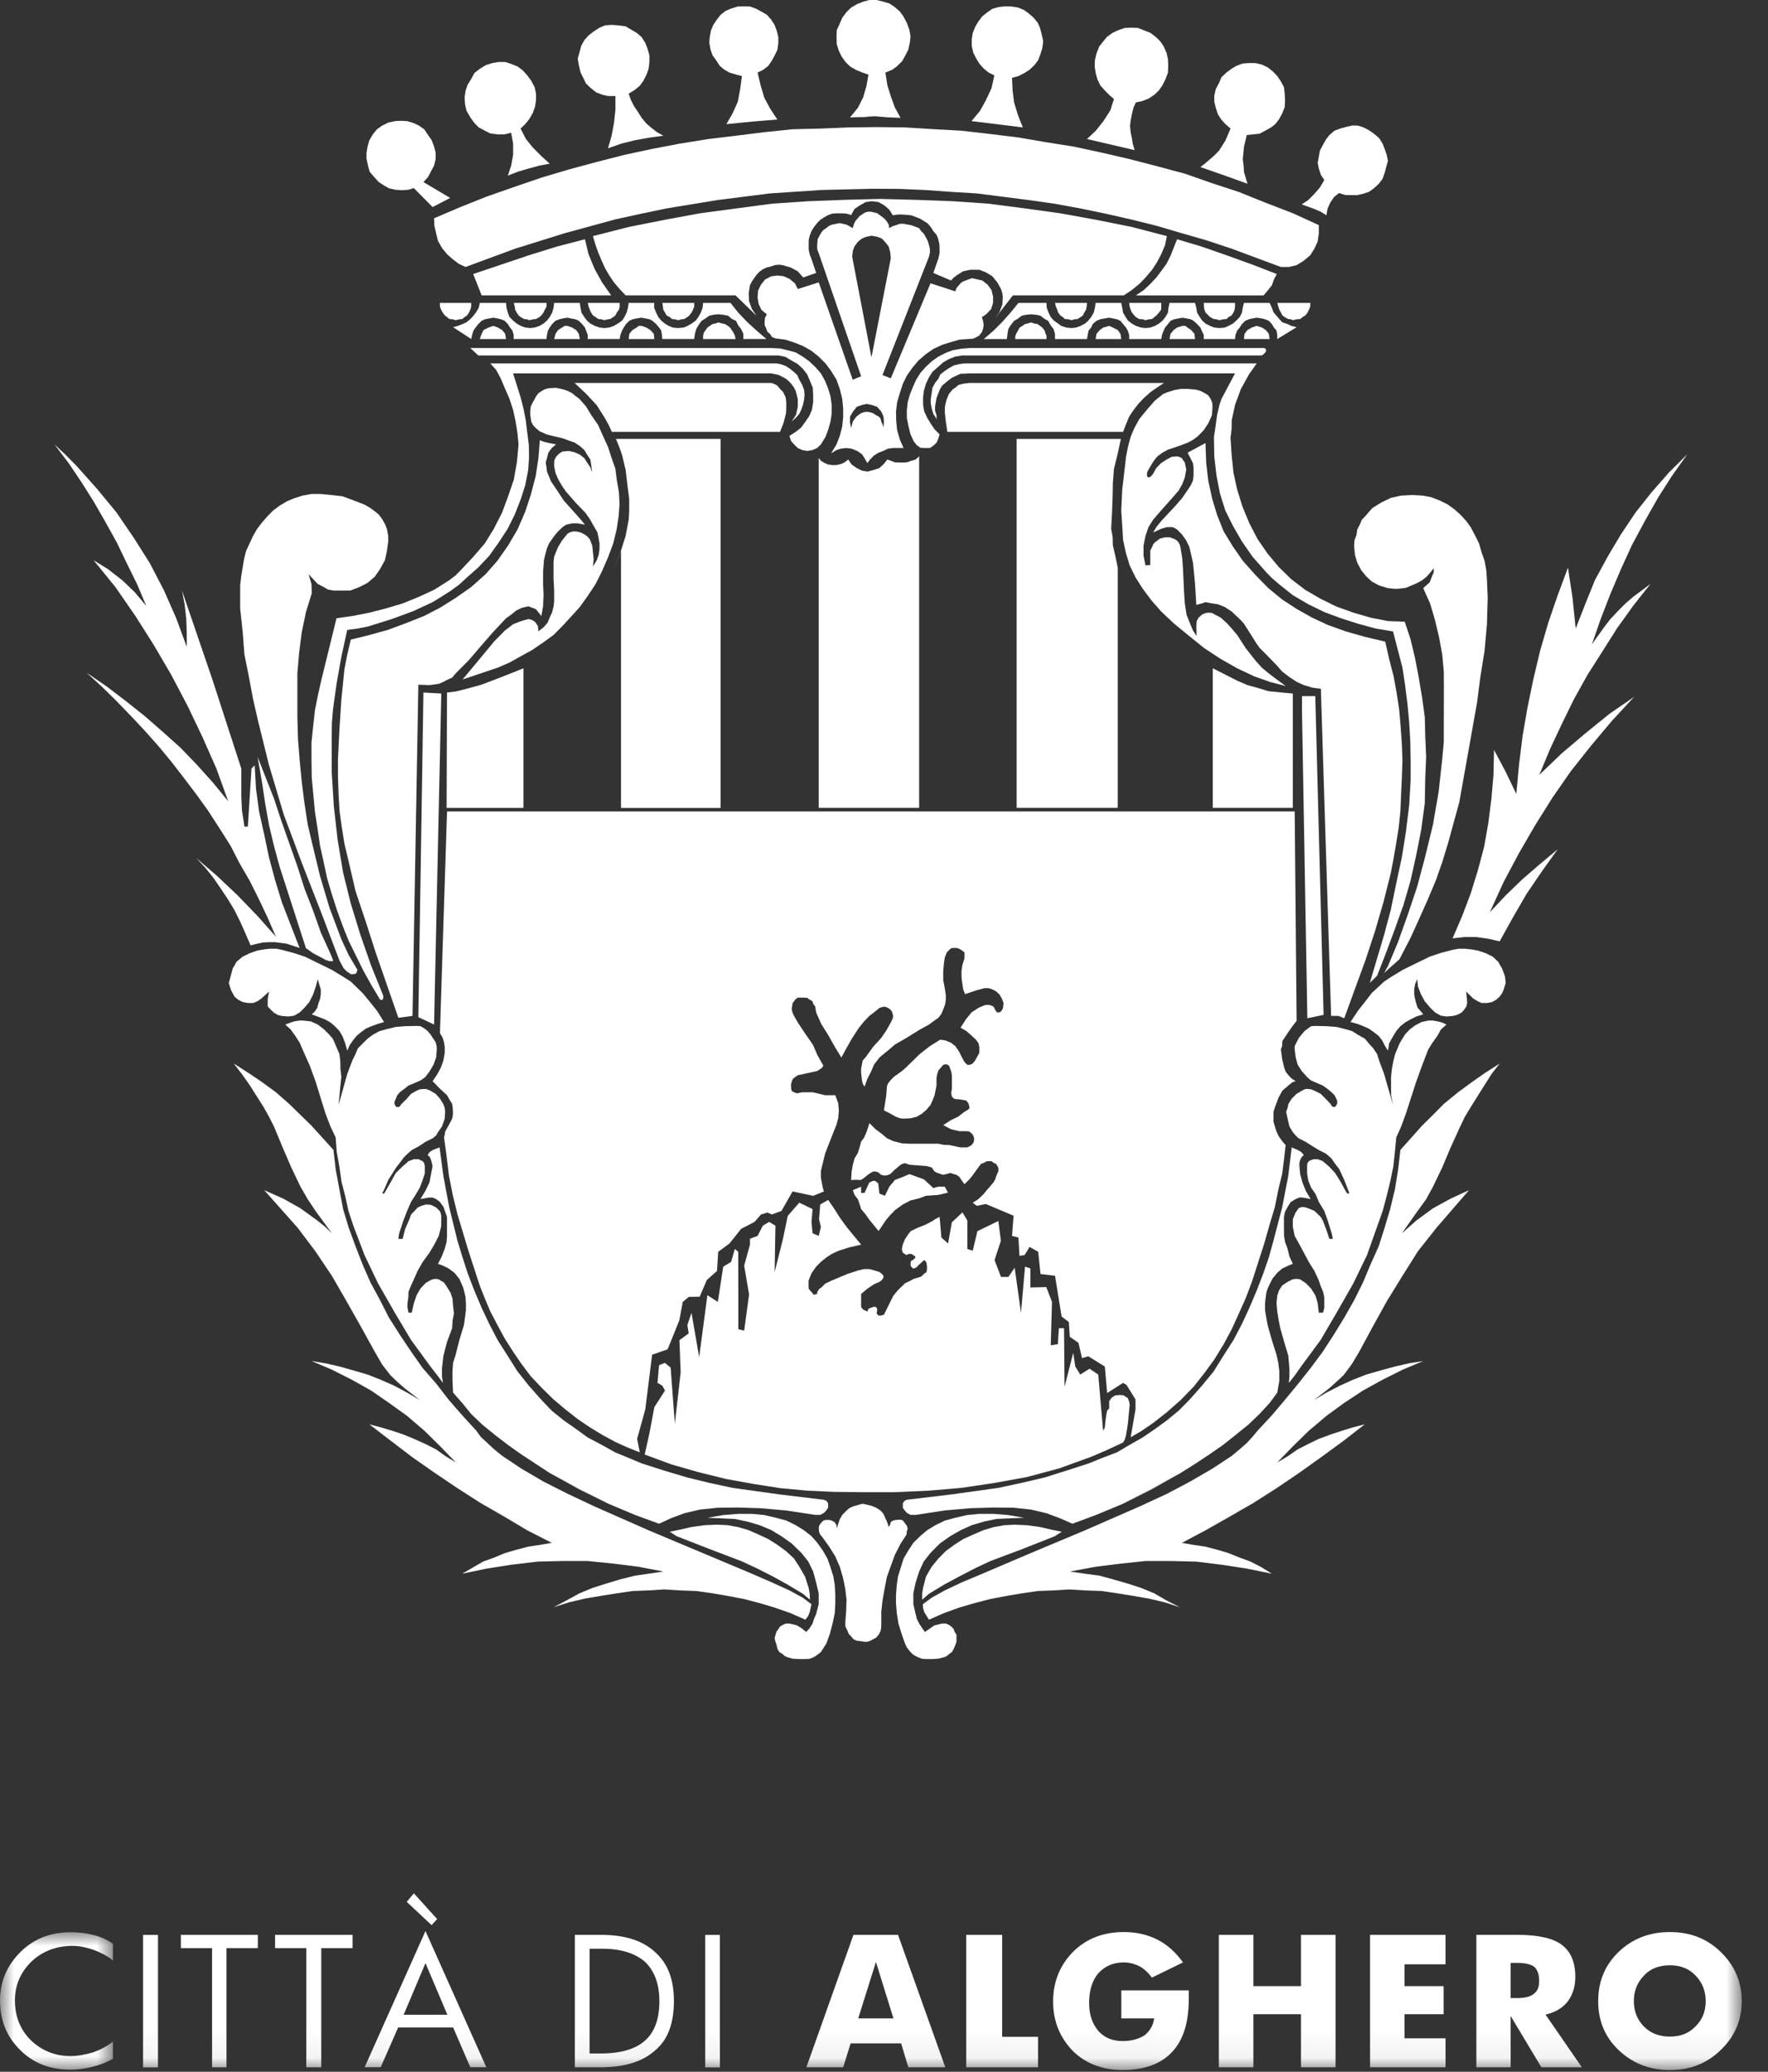 <?xml version="1.0" encoding="UTF-8"?>
<svg width="64px" height="75px" viewBox="0 0 64 75" version="1.1" xmlns="http://www.w3.org/2000/svg" xmlns:xlink="http://www.w3.org/1999/xlink">
    <rect x="0" y="0" width="64" height="75" fill="#333333" stroke="none"/>
    <title>comuneaho</title>
    <defs>
        <polygon id="path-1" points="0 0 4.088 0 4.088 4.976 0 4.976"></polygon>
        <polygon id="path-3" points="0 74.938 63.05 74.938 63.05 0 0 0"></polygon>
    </defs>
    <g id="Page-1" stroke="none" stroke-width="1" fill="none" fill-rule="evenodd">
        <g id="comuneaho">
            <polygon id="Fill-1" fill="#FFFFFF" points="11.334 32.967 11.021 32.164 10.765 31.357 10.19 29.732 9.92 28.915 9.325 27.401 9.487 28.337 9.6 29.092 9.74 29.877 9.92 30.633 10.125 31.384 11.074 34.323 11.334 34.508 11.801 34.756 11.926 34.795 12.044 34.795 12.054 34.795 12.054 34.756 11.974 34.552 11.621 33.776"></polygon>
            <polygon id="Fill-2" fill="#FFFFFF" points="27.217 10.19 27.314 10.048 27.393 9.938 27.499 9.829 27.632 9.738 27.759 9.682 27.91 9.646 28.041 9.598 28.193 9.581 28.33 9.598 28.62 9.682 28.88 9.822 29.074 10.044 29.544 9.881 29.375 9.377 29.31 9.21 29.273 9.037 29.273 8.873 29.273 8.697 29.31 8.534 29.375 8.365 29.467 8.217 29.579 8.075 29.69 7.96 29.826 7.871 29.98 7.784 30.127 7.734 30.29 7.722 30.469 7.722 30.642 7.734 30.811 7.784 30.93 7.567 31.116 7.44 31.336 7.315 31.562 7.284 31.803 7.315 32.02 7.44 32.193 7.594 32.319 7.794 32.506 7.765 32.655 7.765 32.99 7.794 33.308 7.917 33.575 8.083 33.693 8.217 33.785 8.365 33.901 8.498 33.967 8.661 34.005 8.839 34.011 9.003 34.011 9.165 33.971 9.355 33.785 9.881 34.425 10.154 34.527 10.048 34.624 9.973 34.859 9.822 35.119 9.766 35.449 9.766 35.685 9.858 35.917 9.998 36.102 10.221 36.235 10.462 36.285 10.617 36.3 10.746 36.285 11.024 36.179 11.301 36.001 11.549 36.665 10.693 40.68 10.693 40.972 10.499 41.246 10.274 41.466 10.048 41.704 9.766 41.877 9.501 42.036 9.2 42.174 8.873 42.239 8.547 40.972 8.217 39.693 7.96 38.382 7.722 37.104 7.545 35.781 7.373 34.491 7.284 33.163 7.235 31.87 7.201 30.546 7.235 29.273 7.284 27.945 7.373 26.661 7.545 25.336 7.722 24.048 7.96 22.758 8.217 21.464 8.547 21.557 8.865 21.659 9.15 21.769 9.412 21.897 9.699 22.056 9.973 22.224 10.221 22.427 10.46 22.648 10.693 26.625 10.693 27.385 11.43 27.217 11.183 27.116 10.905 27.102 10.617 27.147 10.326"></polygon>
            <polygon id="Fill-3" fill="#FFFFFF" points="31.23 4.229 30.77 4.252 31.23 4.242 31.676 4.207"></polygon>
            <polygon id="Fill-4" fill="#FFFFFF" points="32.246 3.492 32.39 3.885 32.246 3.479 32.121 3.082"></polygon>
            <polygon id="Fill-5" fill="#FFFFFF" points="36.854 4.189 37.027 4.613 36.854 4.176 36.709 3.709"></polygon>
            <polygon id="Fill-6" fill="#FFFFFF" points="22.022 3.48 22.278 3.48 22.278 3.475 22.022 3.475 21.81 3.432"></polygon>
            <polygon id="Fill-7" fill="#FFFFFF" points="45.017 6 45.03 6.229 45.017 5.995 44.986 5.766"></polygon>
            <polygon id="Fill-8" fill="#FFFFFF" points="47.781 6.785 47.938 6.521 47.936 6.518"></polygon>
            <polygon id="Fill-9" fill="#FFFFFF" points="46.111 10.114 46.041 10.326 46.111 10.127 46.218 9.92"></polygon>
            <polygon id="Fill-10" fill="#FFFFFF" points="45.819 12.635 45.833 12.679 45.819 12.63 45.772 12.6"></polygon>
            <polygon id="Fill-11" fill="#FFFFFF" points="28.576 15.778 28.576 15.781 28.806 15.632"></polygon>
            <polygon id="Fill-12" fill="#FFFFFF" points="44.65 17.112 44.786 17.729 44.65 17.107 44.584 16.476"></polygon>
            <polygon id="Fill-13" fill="#FFFFFF" points="12.009 27.962 12.086 29.189 12.009 27.958"></polygon>
            <polygon id="Fill-14" fill="#FFFFFF" points="29.106 14.475 29.125 14.307 29.123 14.294"></polygon>
            <polygon id="Fill-15" fill="#FFFFFF" points="45.454 23.928 45.675 24.167 45.454 23.919 45.091 23.459"></polygon>
            <polygon id="Fill-16" fill="#FFFFFF" points="41.742 17.146 41.68 17.225 41.742 17.16 41.855 16.944"></polygon>
            <polygon id="Fill-17" fill="#FFFFFF" points="41.988 19.494 41.808 19.631 41.988 19.516 42.164 19.451"></polygon>
            <polygon id="Fill-18" fill="#FFFFFF" points="21.49 20.24 21.49 20.236 21.464 19.995"></polygon>
            <polygon id="Fill-19" fill="#FFFFFF" points="55.508 24.569 55.294 25.614 55.508 24.586 55.748 23.565"></polygon>
            <polygon id="Fill-20" fill="#FFFFFF" points="59.782 17.826 60.411 17.112 61.078 16.445 60.411 17.107"></polygon>
            <polygon id="Fill-21" fill="#FFFFFF" points="12.235 27.476 12.235 27.495 12.288 26.4"></polygon>
            <polygon id="Fill-22" fill="#FFFFFF" points="9.987 33.913 9.984 33.904 9.307 33.144"></polygon>
            <polygon id="Fill-23" fill="#FFFFFF" points="8.834 20.236 8.783 20.549 8.834 20.241 8.906 19.949"></polygon>
            <polygon id="Fill-24" fill="#FFFFFF" points="31.092 37.201 30.849 37.576 31.097 37.201 31.152 37.134 31.278 36.977"></polygon>
            <polygon id="Fill-25" fill="#FFFFFF" points="11.489 36.473 11.399 36.614 11.489 36.477 11.527 36.319"></polygon>
            <polygon id="Fill-26" fill="#FFFFFF" points="14.481 39.523 14.38 39.647 14.481 39.537 14.631 39.422"></polygon>
            <polygon id="Fill-27" fill="#FFFFFF" points="45.157 11.942 45.051 12.084 45.157 11.96 45.312 11.858"></polygon>
            <polygon id="Fill-28" fill="#FFFFFF" points="45.819 11.96 45.931 12.084 45.819 11.942 45.683 11.858"></polygon>
            <polygon id="Fill-29" fill="#FFFFFF" points="43.121 11.96 43.238 12.084 43.121 11.942 42.986 11.858"></polygon>
            <polygon id="Fill-30" fill="#FFFFFF" points="42.486 11.942 42.373 12.084 42.486 11.96 42.609 11.858"></polygon>
            <polygon id="Fill-31" fill="#FFFFFF" points="39.812 11.942 39.693 12.084 39.812 11.96 39.935 11.858"></polygon>
            <polygon id="Fill-32" fill="#FFFFFF" points="40.46 11.96 40.557 12.084 40.46 11.942 40.284 11.858"></polygon>
            <polygon id="Fill-33" fill="#FFFFFF" points="17.505 11.942 17.435 12.084 17.505 11.96 17.682 11.858"></polygon>
            <polygon id="Fill-34" fill="#FFFFFF" points="18.176 11.96 18.287 12.084 18.176 11.942 18.027 11.858"></polygon>
            <polygon id="Fill-35" fill="#FFFFFF" points="20.855 11.96 20.953 12.084 20.855 11.942 20.71 11.858"></polygon>
            <polygon id="Fill-36" fill="#FFFFFF" points="20.202 11.942 20.109 12.084 20.202 11.96 20.343 11.858"></polygon>
            <polygon id="Fill-37" fill="#FFFFFF" points="23.54 11.96 23.668 12.084 23.54 11.942 23.398 11.858"></polygon>
            <polygon id="Fill-38" fill="#FFFFFF" points="22.895 11.942 22.781 12.084 22.895 11.96 23.045 11.858"></polygon>
            <polygon id="Fill-39" fill="#FFFFFF" points="32.033 7.938 32.104 8.017 32.033 7.928 31.946 7.859"></polygon>
            <polygon id="Fill-40" fill="#FFFFFF" points="35.449 12.132 35.327 12.216 35.449 12.15 35.543 12.025"></polygon>
            <polygon id="Fill-41" fill="#FFFFFF" points="34.624 10.421 34.58 10.546 34.624 10.445 34.696 10.345"></polygon>
            <polygon id="Fill-42" fill="#FFFFFF" points="30.399 15.778 30.281 16.088 30.399 15.783 30.484 15.455"></polygon>
            <polygon id="Fill-43" fill="#FFFFFF" points="32.246 43.964 32.366 43.844 32.394 43.81"></polygon>
            <polygon id="Fill-44" fill="#FFFFFF" points="31.464 42.812 31.296 43.184 31.172 43.184 31.172 43.188 31.296 43.188 31.464 42.818 31.551 42.77"></polygon>
            <polygon id="Fill-45" fill="#FFFFFF" points="34.312 43.172 34.316 43.172 34.2 42.959"></polygon>
            <polygon id="Fill-46" fill="#FFFFFF" points="33.518 43.289 33.962 43.258 33.965 43.257"></polygon>
            <polygon id="Fill-47" fill="#FFFFFF" points="33.443 42.693 33.785 43.008 33.446 42.693 32.921 42.504"></polygon>
            <polygon id="Fill-48" fill="#FFFFFF" points="22.198 20.657 22.48 19.94 22.48 19.928"></polygon>
            <polygon id="Fill-49" fill="#FFFFFF" points="22.48 19.928 22.48 19.94 22.55 19.707"></polygon>
            <polygon id="Fill-50" fill="#FFFFFF" points="22.299 15.889 22.301 15.894 26.086 15.894 26.086 15.889"></polygon>
            <polygon id="Fill-51" fill="#FFFFFF" points="22.48 29.25 26.086 29.25 26.086 29.245 22.48 29.245"></polygon>
            <polygon id="Fill-52" fill="#FFFFFF" points="48.191 39.537 48.309 39.647 48.191 39.523 48.057 39.422"></polygon>
            <polygon id="Fill-53" fill="#FFFFFF" points="33.145 57.283 33.062 57.681 33.145 57.292 33.273 56.89"></polygon>
            <polygon id="Fill-54" fill="#FFFFFF" points="29.543 57.292 29.637 57.681 29.543 57.283 29.436 56.89"></polygon>
            <polygon id="Fill-55" fill="#FFFFFF" points="51.311 36.477 51.435 36.614 51.311 36.472 51.264 36.319"></polygon>
            <polygon id="Fill-56" fill="#FFFFFF" points="35.38 44.569 35.212 45.275 35.385 44.569 36.14 44.203"></polygon>
            <polygon id="Fill-57" fill="#FFFFFF" points="36.959 47.523 36.73 45.893 36.959 47.528 37.104 45.854"></polygon>
            <polygon id="Fill-58" fill="#FFFFFF" points="36.235 46.23 36.501 46.23 36.731 45.893 36.501 46.225 36.235 46.225 36.001 45.616"></polygon>
            <polygon id="Fill-59" fill="#FFFFFF" points="39.1 49.761 39.105 49.76 38.925 49.468"></polygon>
            <polygon id="Fill-60" fill="#FFFFFF" points="37.3 46.609 37.875 46.595 38.082 47.131 37.875 46.592"></polygon>
            <polygon id="Fill-61" fill="#FFFFFF" points="33.433 45.629 33.38 45.681 33.437 45.629"></polygon>
            <polygon id="Fill-62" fill="#FFFFFF" points="32.329 46.918 32.279 47.024 32.334 46.918 32.419 46.809"></polygon>
            <polygon id="Fill-63" fill="#FFFFFF" points="26.94 45.819 26.94 45.822 27.044 45.438"></polygon>
            <polygon id="Fill-64" fill="#FFFFFF" points="31.729 47.528 31.742 47.549 31.733 47.523 31.739 47.508"></polygon>
            <polygon id="Fill-65" fill="#FFFFFF" points="28.93 43.54 29.415 43.771 28.935 43.536"></polygon>
            <polygon id="Fill-66" fill="#FFFFFF" points="39.993 51.681 39.931 51.791 39.993 51.685 40.016 51.439"></polygon>
            <polygon id="Fill-67" fill="#FFFFFF" points="26.599 45.217 26.724 45.315 26.599 45.213"></polygon>
            <polygon id="Fill-68" fill="#FFFFFF" points="34.009 44.053 34.044 44.408 34.013 44.05"></polygon>
            <polygon id="Fill-69" fill="#FFFFFF" points="31.075 45.987 30.674 46.119 31.079 45.987 31.283 45.942"></polygon>
            <polygon id="Fill-70" fill="#FFFFFF" points="38.849 48.977 38.925 49.468 38.85 48.971"></polygon>
            <polygon id="Fill-71" fill="#FFFFFF" points="29.52 46.861 29.526 46.861 29.528 46.858"></polygon>
            <polygon id="Fill-72" fill="#FFFFFF" points="36.001 53.682 34.961 53.84 36.001 53.685 37.176 53.47"></polygon>
            <polygon id="Fill-73" fill="#FFFFFF" points="40.078 51.064 40.05 51.192 40.016 51.439 40.056 51.192 40.078 51.067 40.151 50.987"></polygon>
            <polygon id="Fill-74" fill="#FFFFFF" points="26.271 53.54 27.274 53.721 26.268 53.536 25.278 53.293"></polygon>
            <polygon id="Fill-75" fill="#FFFFFF" points="23.336 52.657 24.308 53.015 23.341 52.657 23.513 51.863"></polygon>
            <polygon id="Fill-76" fill="#FFFFFF" points="24.881 47.969 25.03 47.528 25.309 49.13 25.03 47.524"></polygon>
            <polygon id="Fill-77" fill="#FFFFFF" points="23.858 49.421 23.844 49.576 23.863 49.421 23.945 49.385"></polygon>
            <polygon id="Fill-78" fill="#FFFFFF" points="28.335 44.882 28.042 46.047 28.335 44.887 28.372 44.708"></polygon>
            <polygon id="Fill-79" fill="#FFFFFF" points="24.07 50.339 23.687 50.938 24.075 50.344 23.976 50.163"></polygon>
            <polygon id="Fill-80" fill="#FFFFFF" points="30.763 44.559 30.77 44.569 30.758 44.551"></polygon>
            <polygon id="Fill-81" fill="#FFFFFF" points="38.352 53.152 37.177 53.47 38.346 53.156 38.751 53.009"></polygon>
            <polygon id="Fill-82" fill="#FFFFFF" points="40.248 50.587 40.151 50.723 40.257 50.592 40.334 50.537"></polygon>
            <polygon id="Fill-83" fill="#FFFFFF" points="30.956 45.108 31.172 45.059 31.171 45.054"></polygon>
            <polygon id="Fill-84" fill="#FFFFFF" points="40.756 51.967 40.716 52.12 40.717 52.118 40.761 51.967 40.796 51.739"></polygon>
            <polygon id="Fill-85" fill="#FFFFFF" points="30.576 44.325 30.662 44.434 30.649 44.414 30.576 44.32 30.481 44.188"></polygon>
            <polygon id="Fill-86" fill="#FFFFFF" points="40.656 52.216 40.078 52.49 40.656 52.221 40.679 52.18"></polygon>
            <polygon id="Fill-87" fill="#FFFFFF" points="32.815 45.435 32.874 45.405 32.815 45.43 32.749 45.395"></polygon>
            <path d="M24.594,48.516 L24.926,48.273 L24.594,48.516 Z" id="Fill-88" fill="#FFFFFF"></path>
            <polygon id="Fill-89" fill="#FFFFFF" points="33.071 45.919 33.075 45.919 33.163 45.89"></polygon>
            <polygon id="Fill-90" fill="#FFFFFF" points="24.638 49.681 24.432 51.488 24.436 51.531 24.643 49.681 24.594 48.516"></polygon>
            <polygon id="Fill-91" fill="#FFFFFF" points="31.473 0 31.244 0.062 31.03 0.147 30.811 0.273 30.642 0.437 30.491 0.64 30.404 0.839 30.29 1.095 30.281 1.334 30.29 1.598 30.365 1.842 30.469 2.049 30.607 2.244 30.77 2.406 31 2.538 31.222 2.627 31.437 2.703 31.367 3.107 31.244 3.528 31.054 3.903 30.77 4.251 31.23 4.229 31.675 4.208 32.14 4.248 32.598 4.265 32.39 3.885 32.246 3.492 32.121 3.083 32.051 2.627 32.297 2.525 32.47 2.398 32.656 2.216 32.765 2.022 32.877 1.805 32.935 1.551 32.96 1.32 32.921 1.086 32.827 0.831 32.709 0.605 32.576 0.419 32.39 0.256 32.193 0.125 31.98 0.062 31.732 0"></polygon>
            <polygon id="Fill-92" fill="#FFFFFF" points="36.143 0.256 35.917 0.323 35.751 0.437 35.561 0.588 35.418 0.774 35.304 0.968 35.211 1.197 35.177 1.426 35.177 1.665 35.23 1.903 35.327 2.097 35.449 2.301 35.608 2.481 35.781 2.623 35.994 2.729 35.892 3.194 35.685 3.635 35.478 4.01 35.167 4.384 37.027 4.613 36.854 4.189 36.709 3.709 36.655 3.276 36.634 2.818 36.866 2.755 37.089 2.64 37.268 2.525 37.445 2.358 37.581 2.178 37.665 1.956 37.732 1.736 37.763 1.488 37.711 1.255 37.648 1.012 37.569 0.831 37.415 0.64 37.238 0.486 37.07 0.363 36.854 0.273 36.611 0.234 36.377 0.23"></polygon>
            <polygon id="Fill-93" fill="#FFFFFF" points="26.709 0.234 26.466 0.31 26.271 0.392 26.086 0.535 25.955 0.703 25.821 0.901 25.738 1.099 25.693 1.334 25.676 1.551 25.724 1.805 25.796 2.009 25.933 2.194 26.054 2.384 26.223 2.524 26.406 2.627 26.66 2.703 26.858 2.755 26.793 3.225 26.709 3.682 26.516 4.111 26.294 4.495 27.217 4.402 28.14 4.327 27.887 3.946 27.667 3.541 27.534 3.09 27.424 2.627 27.632 2.524 27.812 2.384 27.941 2.194 28.041 2.009 28.14 1.805 28.174 1.572 28.174 1.334 28.113 1.099 28.038 0.901 27.91 0.703 27.759 0.535 27.561 0.419 27.357 0.31 27.147 0.234 26.939 0.229"></polygon>
            <polygon id="Fill-94" fill="#FFFFFF" points="41.003 5.2 40.972 4.993 40.928 4.785 40.906 4.552 40.928 4.371 40.972 4.14 41.029 3.904 41.117 3.709 41.357 3.656 41.572 3.572 41.785 3.431 41.949 3.276 42.082 3.082 42.186 2.875 42.279 2.627 42.289 2.384 42.279 2.146 42.231 1.922 42.125 1.677 41.993 1.488 41.834 1.334 41.642 1.189 41.405 1.096 41.198 1.012 40.945 1.002 40.716 1.012 40.47 1.096 40.275 1.189 40.071 1.334 39.931 1.506 39.789 1.686 39.692 1.939 39.635 2.172 39.626 2.406 39.662 2.64 39.727 2.875 39.83 3.09 39.993 3.276 40.15 3.434 40.324 3.586 40.194 3.995 39.943 4.384 39.666 4.733 39.348 5.033 41.073 5.435"></polygon>
            <polygon id="Fill-95" fill="#FFFFFF" points="21.897 0.92 21.703 1.002 21.49 1.14 21.307 1.281 21.153 1.453 21.037 1.664 20.975 1.903 20.914 2.122 20.953 2.358 21.016 2.623 21.121 2.835 21.213 3.025 21.391 3.193 21.577 3.341 21.81 3.432 22.022 3.475 22.278 3.475 22.278 3.48 22.278 3.978 22.225 4.455 22.141 4.911 22.009 5.369 22.489 5.2 22.983 5.077 23.496 4.984 24.012 4.913 23.783 4.786 23.561 4.613 23.398 4.472 23.226 4.265 23.09 4.048 22.953 3.846 22.834 3.611 22.757 3.391 22.979 3.254 23.16 3.104 23.289 2.927 23.403 2.703 23.479 2.491 23.509 2.244 23.509 2.009 23.443 1.771 23.359 1.551 23.222 1.338 23.045 1.189 22.834 1.064 22.648 0.954 22.396 0.92 22.148 0.901"></polygon>
            <polygon id="Fill-96" fill="#FFFFFF" points="45.158 6.652 45.031 6.228 45.018 6 44.987 5.766 45.031 5.315 45.132 4.888 45.361 4.865 45.599 4.839 45.794 4.733 46.013 4.612 46.168 4.489 46.311 4.301 46.42 4.093 46.505 3.877 46.518 3.634 46.505 3.391 46.481 3.162 46.367 2.948 46.237 2.755 46.081 2.591 45.895 2.442 45.683 2.339 45.442 2.283 45.21 2.283 44.977 2.3 44.756 2.384 44.585 2.485 44.399 2.623 44.217 2.794 44.133 2.993 44.01 3.224 43.957 3.456 43.957 3.692 44.01 3.903 44.089 4.14 44.208 4.327 44.356 4.489 44.544 4.653 44.362 5.082 44.133 5.448 43.944 5.642 43.799 5.766 43.614 5.924 43.453 6.048 44.289 6.339"></polygon>
            <polygon id="Fill-97" fill="#FFFFFF" points="18.574 5.2 18.574 5.607 18.504 5.995 18.384 6.358 18.745 6.216 19.144 6.098 19.528 5.995 19.898 5.925 19.588 5.642 19.284 5.337 19.033 5.024 18.844 4.653 19.015 4.49 19.166 4.301 19.284 4.094 19.364 3.877 19.403 3.634 19.403 3.391 19.355 3.162 19.232 2.927 19.087 2.729 18.913 2.538 18.733 2.406 18.504 2.314 18.287 2.244 18.049 2.244 17.824 2.283 17.584 2.358 17.369 2.49 17.175 2.64 17.056 2.861 16.927 3.068 16.852 3.29 16.818 3.528 16.835 3.783 16.888 4.01 17.025 4.251 17.175 4.455 17.329 4.613 17.553 4.733 17.748 4.829 18.009 4.865 18.256 4.865 18.504 4.807"></polygon>
            <polygon id="Fill-98" fill="#FFFFFF" points="47.74 5.674 47.7 5.895 47.74 5.678 47.782 5.448"></polygon>
            <polygon id="Fill-99" fill="#FFFFFF" points="48.309 4.728 48.123 4.888 48.309 4.733 48.515 4.653"></polygon>
            <polygon id="Fill-100" fill="#FFFFFF" points="48.721 4.596 48.946 4.547 49.158 4.553 49.36 4.613 49.158 4.547 48.946 4.543"></polygon>
            <polygon id="Fill-101" fill="#FFFFFF" points="47.936 6.517 47.938 6.512 47.814 6.332"></polygon>
            <polygon id="Fill-102" fill="#FFFFFF" points="47.807 7.664 48.014 7.793 48.057 7.555 48.151 7.341 48.293 7.131 48.472 6.989 48.693 7.059 48.927 7.064 49.132 7.064 49.338 7.016 49.556 6.945 49.734 6.816 49.908 6.657 50.049 6.472 50.123 6.26 50.18 6.048 50.242 5.819 50.198 5.607 50.123 5.391 50.049 5.2 49.921 4.997 49.734 4.839 49.556 4.716 49.36 4.613 49.157 4.552 48.945 4.547 48.721 4.596 48.515 4.653 48.309 4.733 48.123 4.889 48 5.046 47.882 5.258 47.781 5.448 47.74 5.677 47.7 5.894 47.74 6.098 47.814 6.331 47.938 6.512 47.936 6.517 47.938 6.521 47.781 6.785 47.581 7.016 47.36 7.24 47.121 7.399 47.581 7.567"></polygon>
            <polygon id="Fill-103" fill="#FFFFFF" points="15.329 6.592 15.496 6.406 15.603 6.199 15.713 5.995 15.77 5.757 15.77 5.528 15.713 5.306 15.63 5.082 15.496 4.889 15.356 4.68 15.165 4.548 14.963 4.451 14.737 4.384 14.503 4.372 14.301 4.384 14.058 4.437 13.832 4.548 13.646 4.68 13.494 4.865 13.369 5.082 13.308 5.294 13.267 5.528 13.267 5.744 13.321 5.995 13.381 6.217 13.542 6.406 13.713 6.592 13.894 6.711 14.079 6.817 14.31 6.869 14.557 6.886 14.782 6.869 14.98 6.809 15.66 7.496 16.295 7.165"></polygon>
            <polygon id="Fill-104" fill="#FFFFFF" points="44.399 9.241 43.499 8.927 42.61 8.661 42.487 8.966 42.373 9.259 42.232 9.54 42.037 9.81 41.856 10.049 41.643 10.274 41.405 10.499 41.117 10.694 45.741 10.694 45.887 10.521 46.042 10.326 46.112 10.114 46.218 9.921 45.317 9.572"></polygon>
            <polygon id="Fill-105" fill="#FFFFFF" points="21.793 10.221 21.526 9.738 21.307 9.21 21.174 8.661 20.158 8.926 19.144 9.241 17.129 9.92 17.435 10.693 22.124 10.693"></polygon>
            <polygon id="Fill-106" fill="#FFFFFF" points="45.96 10.966 45.03 10.966 44.986 11.144 44.958 11.32 44.876 11.479 44.751 11.607 44.631 11.713 44.473 11.797 44.336 11.858 44.142 11.876 43.956 11.858 43.802 11.797 43.638 11.713 43.52 11.607 43.431 11.479 43.334 11.32 43.306 11.144 43.259 10.966 42.335 10.966 42.298 11.144 42.279 11.32 42.186 11.479 42.082 11.607 41.957 11.713 41.807 11.797 41.642 11.858 41.466 11.876 41.302 11.858 41.117 11.797 40.972 11.713 40.832 11.607 40.748 11.479 40.655 11.32 40.625 11.144 40.588 10.966 39.662 10.966 39.635 11.144 39.591 11.32 39.498 11.479 39.397 11.607 39.276 11.713 39.118 11.797 38.951 11.858 38.791 11.876 38.599 11.858 38.417 11.797 38.301 11.713 38.15 11.607 38.036 11.479 37.958 11.32 37.891 11.144 37.882 10.966 36.866 10.966 36.579 11.32 36.285 11.65 35.97 11.965 35.613 12.274 36.448 12.274 36.47 12.084 36.501 11.91 36.579 11.783 36.709 11.614 36.827 11.549 36.986 11.43 37.145 11.395 37.318 11.378 37.506 11.395 37.665 11.43 37.819 11.549 37.942 11.614 38.036 11.783 38.137 11.91 38.19 12.084 38.19 12.274 39.348 12.274 39.375 12.124 39.406 11.965 39.498 11.858 39.556 11.731 39.692 11.614 39.83 11.558 39.993 11.527 40.15 11.501 40.285 11.527 40.433 11.558 40.558 11.614 40.655 11.731 40.76 11.858 40.822 11.965 40.875 12.124 40.875 12.274 42.036 12.274 42.063 12.124 42.125 11.965 42.173 11.858 42.279 11.731 42.373 11.614 42.505 11.558 42.668 11.527 42.8 11.501 42.954 11.527 43.099 11.558 43.207 11.614 43.334 11.731 43.453 11.858 43.498 11.965 43.576 12.124 43.576 12.274 44.707 12.274 44.724 12.124 44.785 11.965 44.876 11.858 44.958 11.731 45.078 11.614 45.209 11.558 45.338 11.527 45.493 11.501 45.673 11.527 45.793 11.558 45.93 11.614 46.041 11.731 46.116 11.858 46.208 11.965 46.236 12.124 46.236 12.274 46.936 11.845 46.742 11.797 46.61 11.731 46.419 11.669 46.311 11.553 46.208 11.43 46.097 11.301 46.041 11.144"></polygon>
            <polygon id="Fill-107" fill="#FFFFFF" points="32.935 14.277 32.858 14.559 32.935 14.307 33.05 14"></polygon>
            <polygon id="Fill-108" fill="#FFFFFF" points="45.772 12.599 35.091 12.599 34.788 12.625 34.491 12.679 34.237 12.772 33.971 12.909 33.733 13.076 33.518 13.274 33.318 13.5 33.164 13.747 33.05 14 32.935 14.307 32.858 14.559 32.827 14.848 32.827 15.137 32.89 15.443 32.96 15.725 33.075 15.975 33.183 16.113 33.318 16.211 33.481 16.219 33.663 16.219 33.786 16.135 33.906 16.021 33.971 15.867 34.012 15.725 33.826 15.535 33.684 15.323 33.557 15.111 33.455 14.891 33.415 14.657 33.415 14.383 33.446 14.135 33.518 13.892 33.628 13.659 33.754 13.46 33.968 13.274 34.144 13.116 34.356 12.996 34.58 12.909 34.828 12.869 35.091 12.869 45.643 12.869 45.705 12.854 45.793 12.772 45.819 12.731 45.834 12.679 45.819 12.635"></polygon>
            <polygon id="Fill-109" fill="#FFFFFF" points="28.576 15.783 28.635 15.964 28.576 15.781"></polygon>
            <polygon id="Fill-110" fill="#FFFFFF" points="28.183 12.869 28.426 12.917 28.641 13.045 28.864 13.17 29.058 13.346 29.221 13.557 29.319 13.788 29.423 14.039 29.436 14.307 29.436 14.559 29.392 14.834 29.291 15.068 29.155 15.267 29.004 15.474 28.805 15.633 28.576 15.781 28.635 15.964 28.744 16.088 28.879 16.219 29.036 16.291 29.221 16.325 29.414 16.291 29.579 16.219 29.715 16.088 29.882 15.817 29.98 15.557 30.064 15.258 30.107 14.97 30.107 14.661 30.064 14.352 29.975 14.056 29.866 13.788 29.715 13.517 29.52 13.293 29.291 13.076 29.058 12.91 28.805 12.758 28.51 12.679 28.233 12.614 27.918 12.599 17.024 12.599 17.314 12.869 27.918 12.869"></polygon>
            <polygon id="Fill-111" fill="#FFFFFF" points="34.912 13.155 34.714 13.183 34.527 13.23 34.356 13.323 34.2 13.429 34.037 13.557 33.968 13.712 33.848 13.863 33.754 14.038 33.725 14.233 33.693 14.441 33.693 14.612 33.733 14.807 33.786 14.983 33.901 15.164 33.971 15.322 33.906 15.173 33.901 15.028 33.848 14.869 33.848 14.713 33.901 14.409 34.024 14.092 34.105 13.959 34.237 13.848 34.356 13.752 34.47 13.668 34.77 13.53 34.934 13.526 35.091 13.516 44.707 13.516 44.217 14.441 44.142 14.66 44.059 15.019 44 15.443 43.944 15.817 43.956 16.536 44.037 17.22 44.163 17.87 44.355 18.48 44.631 19.036 44.958 19.602 45.339 20.152 45.819 20.696 46.041 20.925 46.311 21.158 46.799 21.546 47.36 21.875 47.956 22.165 48.543 22.382 49.157 22.579 49.796 22.753 50.426 22.859 50.6 23.526 50.768 24.171 50.865 24.814 50.949 25.48 51.012 26.16 51.052 26.854 51.064 27.538 51.064 28.232 51.012 29.137 50.896 30.093 50.746 31.03 50.544 31.974 50.345 32.936 50.104 33.841 49.587 35.58 49.849 35.324 50.18 34.474 50.494 33.629 50.806 32.755 51.064 31.868 51.264 30.965 51.445 30.045 51.576 29.079 51.594 28.138 51.625 27.401 51.594 26.681 51.576 25.958 51.476 25.229 51.354 24.51 51.224 23.829 51.064 23.155 50.85 22.506 50.242 22.483 49.612 22.36 48.992 22.179 48.375 21.958 47.81 21.68 47.254 21.358 46.743 20.968 46.287 20.523 45.887 20.043 45.524 19.516 45.228 18.947 44.98 18.352 44.786 17.729 44.65 17.112 44.584 16.476 44.544 15.844 44.584 15.534 44.587 15.217 44.65 14.925 44.707 14.657 44.915 14.092 45.209 13.557 45.493 13.155 35.091 13.155"></polygon>
            <polygon id="Fill-112" fill="#FFFFFF" points="29.123 14.294 29.125 14.281 29.106 14.109"></polygon>
            <polygon id="Fill-113" fill="#FFFFFF" points="11.399 29.378 11.497 30.009 11.585 30.614 11.717 31.212 11.846 31.811 12.013 32.373 12.198 32.946 12.401 33.507 12.622 34.059 12.884 34.593 13.157 35.145 13.448 35.669 13.761 36.191 13.832 36.2 13.862 36.169 13.877 36.053 13.434 34.955 13.046 33.842 12.698 32.708 12.42 31.587 12.22 30.39 12.085 29.189 12.008 27.962 12.008 27.957 12.008 26.681 12.013 26.174 12.053 25.689 12.193 24.692 12.362 23.752 12.569 22.805 12.949 22.753 13.33 22.677 14.185 22.409 14.963 22.122 15.659 21.799 15.974 21.605 16.295 21.401 16.627 21.159 16.909 20.898 17.314 20.541 17.713 20.117 18.048 19.645 18.374 19.148 18.634 18.625 18.847 18.082 19.014 17.562 19.12 17.014 19.151 16.581 19.144 16.113 19.086 15.665 19.033 15.216 18.949 14.79 18.843 14.374 18.573 13.517 27.843 13.517 27.918 13.517 28.192 13.576 28.45 13.711 28.542 13.789 28.641 13.893 28.744 14.03 28.805 14.158 28.879 14.441 28.879 14.727 28.814 15.02 28.657 15.258 28.805 15.129 28.934 14.982 29.004 14.834 29.065 14.661 29.106 14.476 29.123 14.294 29.106 14.108 29.036 13.924 28.934 13.748 28.864 13.585 28.744 13.469 28.59 13.345 28.44 13.248 28.258 13.184 28.113 13.155 27.918 13.155 17.748 13.155 17.96 13.39 18.123 13.694 18.269 14.039 18.436 14.419 18.573 14.834 18.665 15.258 18.732 15.687 18.771 16.087 18.711 16.736 18.6 17.363 18.393 17.968 18.176 18.555 17.877 19.142 17.553 19.668 17.138 20.151 16.68 20.639 16.495 20.828 16.256 21.009 15.726 21.345 15.165 21.605 14.575 21.845 13.973 22.024 13.369 22.18 12.759 22.299 12.181 22.381 11.907 23.5 11.637 24.598 11.505 25.186 11.399 25.72 11.334 26.311 11.276 26.877 11.276 27.538 11.285 28.152"></polygon>
            <polygon id="Fill-114" fill="#FFFFFF" points="41.704 16.78 41.785 16.657 41.899 16.52 42.081 16.387 42.279 16.277 42.667 16.149 43.004 16.021 43.189 15.92 43.353 15.8 43.576 15.571 43.739 15.323 43.871 15.029 43.881 14.891 43.893 14.731 43.881 14.581 43.824 14.441 43.739 14.312 43.613 14.234 43.479 14.162 43.315 14.109 42.99 14.078 42.751 14.078 42.505 14.122 42.288 14.189 42.106 14.26 41.807 14.502 41.516 14.834 41.246 15.164 41.058 15.504 40.928 15.817 40.831 16.176 40.76 16.546 40.716 16.931 40.624 17.721 40.588 18.48 40.624 19.027 40.655 19.552 40.76 20.029 40.894 20.47 41.104 20.899 41.361 21.305 41.673 21.724 42.036 22.139 42.505 22.58 43.055 23.03 43.585 23.459 44.191 23.856 44.785 24.193 45.391 24.48 45.988 24.692 46.543 24.836 46.217 24.598 45.894 24.352 45.673 24.166 45.454 23.928 45.09 23.459 44.785 22.987 44.587 22.753 44.398 22.546 44.191 22.36 43.956 22.237 43.881 22.192 43.761 22.179 43.638 22.192 43.51 22.25 43.387 22.36 43.315 22.493 43.306 22.696 43.315 23.023 43.189 22.832 43.099 22.625 42.951 22.25 42.889 21.844 42.862 21.433 42.826 20.638 42.8 20.229 42.737 19.848 42.712 19.733 42.667 19.646 42.609 19.571 42.521 19.516 42.345 19.451 42.164 19.451 41.988 19.516 41.807 19.632 41.742 19.707 41.704 19.805 41.639 19.928 41.639 20.043 41.639 20.453 41.466 20.47 41.395 20.118 41.395 19.752 41.466 19.398 41.572 19.085 41.742 18.815 41.93 18.595 42.125 18.374 42.486 17.967 42.667 17.756 42.8 17.522 42.889 17.283 42.941 16.992 42.913 16.864 42.889 16.744 42.826 16.657 42.783 16.585 42.703 16.546 42.609 16.52 42.416 16.537 42.231 16.635 42.031 16.763 41.855 16.944 41.742 17.16 41.679 17.226 41.639 17.266 41.59 17.283 41.533 17.266 41.516 17.182 41.533 17.072"></polygon>
            <polygon id="Fill-115" fill="#FFFFFF" points="21.464 20.506 21.49 20.241 21.49 20.24"></polygon>
            <polygon id="Fill-116" fill="#FFFFFF" points="20.56 14.157 20.374 14.092 20.122 14.038 19.85 14.056 19.722 14.092 19.606 14.157 19.491 14.233 19.402 14.352 19.346 14.463 19.271 14.59 19.212 14.727 19.195 14.869 19.195 15.019 19.212 15.133 19.231 15.266 19.302 15.402 19.402 15.503 19.527 15.609 19.782 15.725 20.06 15.795 20.365 15.866 20.56 15.937 20.798 16.021 20.975 16.135 21.152 16.29 21.252 16.457 21.369 16.635 21.398 16.816 21.439 17.107 21.369 16.917 21.248 16.736 21.152 16.585 20.988 16.457 20.798 16.373 20.586 16.324 20.374 16.344 20.286 16.387 20.202 16.457 20.122 16.546 20.069 16.657 20.06 16.762 20.06 16.881 20.109 17.124 20.202 17.341 20.343 17.587 20.48 17.786 20.837 18.196 21.191 18.564 21.35 18.788 21.464 18.992 21.627 19.273 21.671 19.494 21.702 19.675 21.702 19.874 21.671 20.091 21.602 20.28 21.464 20.506 21.49 20.239 21.464 19.994 21.439 19.751 21.35 19.521 21.248 19.407 21.152 19.344 21.015 19.273 20.854 19.239 20.741 19.239 20.63 19.27 20.551 19.313 20.48 19.398 20.343 19.571 20.202 19.804 20.122 19.994 20.06 20.152 20.038 20.351 20.038 20.549 20.038 20.956 20.06 21.38 20.06 21.777 20.038 21.958 19.986 22.165 19.897 22.36 19.821 22.545 19.676 22.709 19.491 22.854 19.469 22.656 19.363 22.506 19.271 22.449 19.143 22.408 18.983 22.449 18.843 22.492 18.573 22.598 18.269 22.832 17.884 23.225 17.487 23.706 16.745 24.597 18.026 24.166 18.445 23.984 18.847 23.759 19.271 23.526 19.659 23.261 20.038 22.986 20.365 22.656 20.683 22.311 20.988 21.975 21.275 21.573 21.557 21.146 21.792 20.678 22.008 20.18 22.198 19.675 22.321 19.169 22.395 18.682 22.427 18.241 22.405 17.825 22.33 17.394 22.277 16.974 22.14 16.58 22.008 16.175 21.814 15.751 21.646 15.376 21.398 15.019 21.213 14.713 20.975 14.441 20.854 14.352 20.709 14.233"></polygon>
            <polygon id="Fill-117" fill="#FFFFFF" points="54.985 30.884 55.571 29.877 56.194 28.88 55.571 29.865"></polygon>
            <polygon id="Fill-118" fill="#FFFFFF" points="59.782 17.826 59.205 18.555 58.676 19.345 58.196 20.152 57.731 21.009 57.382 21.876 57.039 22.753 56.924 21.64 56.759 20.55 56.388 21.547 56.045 22.546 55.749 23.565 55.509 24.586 55.294 25.614 55.116 26.642 54.986 27.693 54.889 28.743 54.506 27.944 54.082 27.146 54.063 28.051 53.988 28.907 53.876 29.798 53.723 30.66 53.496 31.511 53.237 32.35 52.928 33.162 52.582 33.97 53.016 33.921 53.44 33.921 53.876 33.984 54.287 34.077 54.767 33.211 55.263 32.355 55.821 31.534 56.388 30.744 55.749 31.277 55.113 31.826 54.506 32.413 53.932 33.022 54.425 31.939 54.986 30.884 55.572 29.865 56.195 28.88 56.862 27.919 57.597 26.992 58.358 26.086 59.152 25.229 58.252 25.848 57.382 26.554 56.537 27.269 55.721 28.051 56.111 27.115 56.537 26.206 56.977 25.308 57.466 24.43 58.011 23.574 58.541 22.736 59.131 21.915 59.747 21.137 59.131 21.597 58.841 21.845 58.566 22.122 58.295 22.409 58.074 22.696 57.84 23.023 57.625 23.328 57.943 22.409 58.295 21.5 58.676 20.604 59.074 19.733 59.532 18.881 60.009 18.033 60.524 17.226 61.078 16.445 60.411 17.112"></polygon>
            <polygon id="Fill-119" fill="#FFFFFF" points="48.309 36.777 48.449 36.777 48.661 36.861 49.431 34.751 49.774 33.709 50.079 32.663 50.344 31.613 50.447 31.073 50.543 30.517 50.631 29.961 50.693 29.374 50.718 28.778 50.746 28.164 50.768 27.538 50.746 26.933 50.703 26.31 50.649 25.688 50.559 25.091 50.447 24.479 50.288 23.865 50.144 23.229 49.403 23.053 48.72 22.859 48.067 22.625 47.498 22.36 46.935 22.042 46.419 21.707 45.912 21.291 45.441 20.811 44.986 20.298 44.631 19.785 44.296 19.238 44.059 18.646 43.881 18.059 43.739 17.406 43.662 16.744 43.638 16.038 42.99 16.387 43.183 16.762 43.206 16.917 43.206 17.04 43.206 17.22 43.183 17.398 43.108 17.562 43.004 17.721 42.8 18.02 42.549 18.311 42.062 18.832 41.865 19.07 41.742 19.277 42.036 19.142 42.231 19.084 42.416 19.08 42.486 19.097 42.609 19.169 42.783 19.344 42.941 19.566 43.055 19.804 43.121 20.091 43.189 20.395 43.259 21.136 43.306 21.897 43.51 21.844 43.638 21.798 43.824 21.835 44.088 21.875 44.336 21.975 44.587 22.138 44.755 22.299 44.914 22.448 45.03 22.579 45.249 22.921 45.475 23.282 45.599 23.458 45.771 23.627 46.217 24.086 46.419 24.316 46.675 24.51 46.935 24.682 47.197 24.801 47.51 24.894 47.814 24.937 48.185 36.777"></polygon>
            <polygon id="Fill-120" fill="#FFFFFF" points="18.733 19.169 18.393 19.747 18.008 20.298 17.58 20.785 17.056 21.252 16.503 21.64 15.925 22.002 15.351 22.299 14.711 22.553 14.058 22.796 13.381 22.986 12.699 23.155 12.57 23.702 12.468 24.227 12.358 25.308 12.288 26.399 12.234 27.495 12.234 28.126 12.256 28.743 12.292 29.366 12.375 29.961 12.468 30.544 12.606 31.122 12.87 32.257 13.241 33.369 13.608 34.508 14.42 36.844 14.932 36.777 15.144 24.788 15.545 24.802 15.881 24.757 16.035 24.691 16.182 24.612 16.367 24.532 16.503 24.369 16.962 23.909 17.403 23.393 17.837 22.895 18.318 22.382 18.504 22.25 18.697 22.095 18.896 22.002 19.121 21.949 19.267 22.002 19.403 22.056 19.598 22.302 19.66 21.936 19.677 21.546 19.66 21.137 19.66 20.696 19.691 20.276 19.739 20.069 19.8 19.848 19.877 19.668 20.012 19.473 20.168 19.27 20.366 19.08 20.498 18.993 20.71 18.947 20.914 18.947 21.174 18.993 21.072 18.868 20.908 18.678 20.409 18.122 20.168 17.755 19.946 17.428 19.8 17.071 19.783 16.917 19.754 16.744 19.8 16.581 19.85 16.387 19.973 16.219 20.128 16.088 19.836 16.03 19.691 15.995 19.542 15.937 19.491 16.585 19.39 17.243 19.212 17.919 19.005 18.543"></polygon>
            <polygon id="Fill-121" fill="#FFFFFF" points="9.985 33.904 9.988 33.909 9.692 33.229"></polygon>
            <polygon id="Fill-122" fill="#FFFFFF" points="9.07 34.222 9.308 34.164 9.506 34.121 9.74 34.107 9.961 34.107 10.381 34.164 10.845 34.316 10.526 33.494 10.204 32.664 9.961 31.869 9.74 31.048 9.564 30.209 9.379 29.379 9.268 28.562 9.219 27.707 9.104 27.821 8.972 29.923 8.849 29.923 8.757 29.323 8.734 28.818 8.734 27.821 7.688 24.598 6.588 21.38 6.686 21.898 6.743 22.409 6.76 22.904 6.76 23.415 6.376 22.373 5.939 21.38 5.424 20.388 4.831 19.451 4.21 18.543 3.511 17.695 2.77 16.865 2.386 16.476 1.972 16.088 2.483 16.763 2.952 17.46 3.401 18.172 3.825 18.912 4.232 19.646 4.588 20.388 4.968 21.159 5.296 21.936 4.872 21.433 4.431 21.009 3.909 20.604 3.388 20.28 4.178 21.253 4.902 22.3 5.564 23.345 6.199 24.43 6.792 25.556 7.331 26.686 7.833 27.821 8.261 29.008 7.714 28.338 7.136 27.693 6.531 27.066 5.886 26.488 5.224 25.909 4.545 25.371 3.856 24.846 3.132 24.352 3.675 24.846 4.21 25.371 4.73 25.909 5.224 26.435 5.732 27.004 6.199 27.57 6.65 28.153 7.097 28.743 7.521 29.33 7.936 29.971 8.345 30.615 8.677 31.26 9.039 31.886 9.371 32.549 9.692 33.229 9.988 33.909 9.985 33.904 9.988 33.913 9.308 33.145 8.601 32.413 7.864 31.715 7.1 31.057 7.418 31.397 7.714 31.763 7.984 32.156 8.235 32.531 8.487 32.946 8.695 33.365 8.892 33.807"></polygon>
            <polygon id="Fill-123" fill="#FFFFFF" points="51.301 32.098 50.949 33.145 50.6 34.121 50.241 34.976 50.104 35.22 50.659 34.725 51.064 33.943 51.398 33.206 51.7 32.527 51.977 31.869 52.208 31.211 52.42 30.518 52.825 29.039 53.146 27.243 53.47 25.419 53.589 24.497 53.739 23.565 53.825 22.616 53.854 21.64 53.825 20.969 53.801 20.639 53.739 20.299 53.632 19.995 53.539 19.672 53.395 19.381 53.246 19.098 53.084 18.869 52.863 18.63 52.635 18.427 52.407 18.264 52.127 18.122 51.806 17.999 51.498 17.941 51.12 17.919 50.718 17.941 50.354 18.021 49.995 18.194 49.68 18.391 49.556 18.529 49.431 18.678 49.297 18.815 49.222 18.993 49.132 19.169 49.104 19.362 49.029 19.566 49.017 19.764 49.048 20.092 49.132 20.369 49.272 20.639 49.447 20.855 49.655 21.05 49.921 21.195 50.241 21.291 50.513 21.318 50.693 21.306 50.896 21.279 51.095 21.195 51.301 21.106 51.476 21.009 51.647 20.872 51.778 20.723 51.9 20.568 51.9 20.718 51.84 20.855 51.756 21.077 51.519 21.291 51.769 21.848 51.946 22.449 52.09 23.054 52.208 23.693 52.264 24.316 52.267 24.956 52.264 26.267 52.264 26.867 52.208 27.473 52.08 28.646 51.875 29.839 51.594 30.995"></polygon>
            <polygon id="Fill-124" fill="#FFFFFF" points="9.735 27.688 10.009 28.606 10.274 29.494 10.936 31.264 11.615 33.003 12.287 34.769 12.437 35.048 12.548 35.162 12.698 35.264 12.772 35.264 12.87 35.255 12.906 35.209 12.94 35.11 12.622 34.574 12.362 34.015 12.15 33.454 11.925 32.854 11.585 31.714 11.334 30.672 11.139 29.846 11.016 29.039 10.922 28.289 10.849 27.538 10.787 26.761 10.765 25.985 10.765 24.369 10.827 23.644 10.922 22.895 11.073 22.165 11.285 21.478 11.276 21.146 11.17 20.785 11.497 21.137 11.717 21.252 11.873 21.344 12.085 21.38 12.318 21.38 12.675 21.38 13.01 21.252 13.308 21.098 13.571 20.872 13.761 20.594 13.934 20.28 14.005 19.949 14.057 19.579 14.048 19.362 14.005 19.151 13.942 18.983 13.832 18.789 13.713 18.629 13.571 18.511 13.381 18.374 13.195 18.268 12.822 18.122 12.401 17.967 11.986 17.919 11.612 17.883 11.276 17.883 10.953 17.941 10.662 18.033 10.384 18.149 10.124 18.304 9.886 18.483 9.691 18.678 9.487 18.912 9.308 19.147 9.161 19.398 9.038 19.667 8.906 19.949 8.834 20.241 8.783 20.549 8.733 20.855 8.694 21.185 8.694 22.025 8.783 22.859 8.848 23.692 9.012 24.51 9.161 25.308 9.347 26.12"></polygon>
            <polygon id="Fill-125" fill="#FFFFFF" points="47.13 25.2 47.13 25.71 47.325 36.861 47.913 36.739 47.612 25.2"></polygon>
            <polygon id="Fill-126" fill="#FFFFFF" points="15.144 36.821 15.713 37.09 15.974 25.106 15.328 25.07"></polygon>
            <polygon id="Fill-127" fill="#FFFFFF" points="46.42 37.688 46.61 37.401 46.791 37.141 46.936 36.956 46.867 29.375 16.182 29.375 15.925 37.401 16.023 37.564 16.074 37.731 16.098 37.903 16.098 38.115 16.052 38.386 15.968 38.627 15.833 38.883 15.66 39.14 15.912 39.4 16.182 39.648 16.264 39.793 16.367 39.96 16.389 40.106 16.399 40.284 16.389 40.393 16.367 40.501 16.239 40.742 16.115 40.963 16.098 41.079 16.074 41.175 16.168 41.869 16.256 42.587 16.389 43.259 16.561 43.964 16.958 45.284 17.369 46.546 17.553 47.011 17.748 47.474 18.008 47.969 18.27 48.454 18.574 48.931 18.879 49.378 19.212 49.819 19.593 50.224 20.039 50.662 20.481 51.033 20.914 51.373 21.369 51.681 21.815 51.951 22.278 52.202 22.697 52.392 23.16 52.577 23.063 52.088 23.359 51.019 23.606 49.042 24.167 48.847 24.59 47.801 24.715 47.131 24.932 46.949 25.329 46.941 25.585 46.339 25.955 46.009 25.999 45.315 26.406 45.016 26.828 44.485 27.314 44.234 27.548 43.964 27.778 43.895 27.942 43.964 28.287 43.837 28.691 43.131 29.437 43.29 29.826 43.131 29.787 43.008 29.759 42.869 29.715 42.63 29.715 42.394 29.715 42.389 29.787 42.098 29.867 41.763 30.087 41.197 30.281 40.712 30.343 40.48 30.365 40.2 30.343 39.938 30.237 39.648 30.038 39.648 29.867 39.648 29.424 39.541 29.036 39.541 28.849 39.581 28.745 39.541 28.724 39.528 28.691 39.519 28.681 39.5 28.657 39.484 28.649 39.444 28.639 39.422 28.637 39.338 28.629 39.282 28.657 39.162 28.691 39.073 28.745 39.02 28.88 38.923 29.156 38.866 29.424 38.805 29.575 38.774 29.583 38.771 29.715 38.685 29.759 38.651 29.804 38.579 29.592 38.2 29.424 37.815 29.156 37.431 28.88 37.016 28.745 36.778 28.691 36.663 28.657 36.539 28.691 36.319 28.745 36.243 28.805 36.166 28.88 36.115 28.935 36.115 29.125 36.115 29.137 36.12 29.142 36.12 29.221 36.12 29.273 36.166 29.319 36.19 29.415 36.252 29.437 36.337 29.508 36.433 29.544 36.65 29.725 37.064 29.976 37.462 30.219 37.895 30.457 38.283 30.643 37.938 30.85 37.577 31.093 37.202 31.278 36.977 31.468 36.778 31.716 36.589 31.835 36.486 31.98 36.446 32.051 36.446 32.14 36.486 32.224 36.539 32.285 36.614 32.319 36.717 32.329 36.778 32.319 36.862 32.246 37.016 32.073 37.322 31.897 37.577 31.601 37.903 31.336 38.273 31.23 38.389 31.2 38.539 31.172 38.685 31.172 38.839 31.2 39.095 31.23 39.229 31.295 39.338 31.401 39.048 31.531 38.796 31.64 38.539 31.835 38.283 32.095 38.066 32.117 38.052 32.394 37.815 32.827 37.564 33.273 37.286 33.628 37.091 33.786 36.973 33.968 36.845 34.077 36.703 34.144 36.544 34.21 36.368 34.237 36.2 34.237 36.023 34.21 35.834 34.144 35.48 34.144 35.181 34.144 35.162 34.17 34.872 34.2 34.663 34.275 34.475 34.378 34.372 34.436 34.324 34.527 34.316 34.58 34.316 34.677 34.324 34.806 34.394 34.859 34.438 34.912 34.475 34.912 34.593 34.912 34.699 34.84 34.928 34.806 35.137 34.806 35.388 34.84 35.634 34.869 35.824 34.934 35.988 35.358 35.846 35.64 35.771 35.768 35.771 35.782 35.771 35.918 35.814 36.059 35.887 36.179 36.001 36.263 36.144 36.326 36.306 36.31 36.477 36.285 36.544 36.235 36.614 36.179 36.65 36.174 36.65 36.103 36.65 36.059 36.614 36.028 36.563 35.97 36.446 35.908 36.412 35.821 36.38 35.679 36.38 35.544 36.429 35.419 36.486 35.168 36.65 34.965 36.901 34.774 37.205 34.978 37.322 35.12 37.445 35.327 37.635 35.419 37.763 35.45 37.895 35.45 37.993 35.45 38.115 35.358 38.283 35.274 38.43 35.235 38.464 35.212 38.5 35.185 38.511 35.168 38.526 35.091 38.548 35.017 38.548 34.965 38.5 34.912 38.442 34.806 38.249 34.759 38.152 34.714 38.063 34.58 37.869 34.426 37.749 34.237 37.669 34.037 37.635 33.663 37.869 33.296 38.155 32.966 38.478 32.815 38.627 32.648 38.774 32.36 38.981 32.246 39.095 32.14 39.229 32.104 39.338 32.095 39.484 32.073 39.718 31.998 40.195 32.224 40.311 32.435 40.429 32.576 40.482 32.709 40.496 32.96 40.482 33.183 40.429 33.38 40.311 33.535 40.176 33.684 40.001 33.754 39.841 33.826 39.665 33.901 39.299 33.901 39.02 33.927 38.883 33.971 38.748 34.096 38.605 34.144 38.548 34.237 38.526 34.291 38.539 34.356 38.579 34.395 38.685 34.436 38.805 34.457 38.923 34.457 39.105 34.457 39.246 34.457 39.422 34.436 39.541 34.432 39.572 34.456 39.688 34.457 39.692 34.527 39.771 34.624 39.793 34.696 39.793 34.806 39.81 34.978 39.841 35.054 39.938 35.091 40.063 35.091 40.125 35.035 40.176 34.912 40.248 34.677 40.429 34.426 40.547 34.144 40.73 34.426 40.879 34.58 40.915 34.727 40.949 34.978 40.949 35.091 40.963 35.19 41.047 35.23 41.105 35.252 41.175 35.261 41.197 35.261 41.202 35.261 41.281 35.243 41.352 35.177 41.445 35.091 41.502 35.004 41.537 34.912 41.537 34.771 41.537 34.633 41.51 34.378 41.453 34.17 41.445 33.968 41.404 33.518 41.404 32.921 41.404 32.648 41.39 32.329 41.308 32.104 41.202 31.902 41.033 31.694 40.879 31.473 40.658 31.367 40.985 31.283 41.175 31.172 41.33 31.116 41.537 31.054 41.736 30.931 41.943 30.872 42.165 30.828 42.416 30.811 42.719 30.931 42.711 31.054 42.711 31.132 42.719 31.172 42.711 31.295 42.63 31.401 42.539 31.531 42.45 31.623 42.406 31.732 42.416 31.804 42.45 31.897 42.531 32.02 42.557 32.122 42.543 32.224 42.504 32.378 42.355 32.576 42.187 32.656 42.134 32.762 42.107 32.921 42.165 33.211 42.187 33.535 42.211 33.725 42.261 33.826 42.406 33.927 42.459 34.144 42.531 34.32 42.486 34.395 42.459 34.47 42.486 34.624 42.531 34.722 42.596 34.806 42.719 34.912 42.869 35.091 42.693 35.21 42.546 35.239 42.504 35.416 42.261 35.509 42.134 35.609 42.098 35.724 42.036 35.751 42.036 35.842 42.036 35.893 42.036 35.97 42.098 36.059 42.134 36.083 42.176 36.093 42.187 36.14 42.278 36.14 42.292 36.143 42.3 36.14 42.317 36.14 42.406 36.107 42.467 36.103 42.486 36.054 42.596 36.028 42.693 35.955 42.813 35.751 43.051 35.724 43.08 35.604 43.228 35.512 43.318 35.509 43.321 35.503 43.324 35.416 43.408 35.358 43.447 35.345 43.457 35.328 43.466 35.212 43.541 35.358 43.651 35.685 43.586 36.691 44.01 36.634 44.742 36.866 44.8 36.904 45.462 37.089 45.436 37.269 45.14 37.582 45.315 37.666 46.12 38.191 46.185 38.429 47.659 38.691 47.859 38.726 48.393 39.039 48.613 39.168 49.166 39.397 49.099 39.994 49.47 40.078 50.428 40.656 50.061 40.782 50.14 41.105 50.662 41.105 51.019 40.929 52.03 41.303 51.813 41.742 51.513 42.232 51.129 42.738 50.684 43.207 50.202 43.6 49.704 43.957 49.214 44.296 48.661 44.587 48.119 44.84 47.563 45.091 47.001 45.317 46.406 45.772 44.993 45.961 44.321 46.15 43.69 46.274 43.068 46.412 42.504 46.481 41.965 46.54 41.453 46.412 41.308 46.288 41.132 46.208 40.963 46.15 40.781 46.098 40.6 46.098 40.429 46.098 40.248 46.155 40.077 46.274 39.75 46.42 39.484 46.654 39.282 46.791 39.174 46.902 39.14 46.76 39.048 46.654 38.94 46.54 38.796 46.487 38.651 46.412 38.332 46.367 37.993 46.412 37.869"></polygon>
            <polygon id="Fill-128" fill="#FFFFFF" points="34.771 37.201 34.774 37.205 34.965 36.9"></polygon>
            <polygon id="Fill-129" fill="#FFFFFF" points="10.645 36.77 10.849 36.65 11.016 36.486 11.197 36.274 11.334 36.001 11.431 35.715 11.505 35.445 11.554 35.634 11.613 35.814 11.613 35.988 11.585 36.166 11.527 36.319 11.488 36.477 11.399 36.614 11.286 36.72 11.761 36.901 11.965 37.016 12.119 37.148 12.288 37.325 12.401 37.52 12.495 37.763 12.57 38.037 12.658 37.837 12.772 37.669 12.906 37.502 13.068 37.365 13.241 37.237 13.448 37.148 13.682 37.064 13.903 36.999 13.646 36.589 13.369 36.243 13.126 35.949 12.884 35.715 12.699 35.534 12.468 35.388 12.013 35.11 11.527 34.872 11.035 34.632 10.624 34.497 10.204 34.386 10.009 34.345 9.749 34.345 9.542 34.372 9.308 34.412 9.039 34.509 8.783 34.632 8.557 34.822 8.487 34.955 8.425 35.056 8.35 35.339 8.283 35.585 8.364 35.846 8.425 35.961 8.487 36.077 8.62 36.19 8.783 36.274 8.972 36.31 9.166 36.31 9.325 36.243 9.465 36.144 9.74 35.895 9.691 36.166 9.691 36.31 9.691 36.433 9.812 36.562 9.92 36.663 10.05 36.739 10.19 36.778 10.433 36.799"></polygon>
            <polygon id="Fill-130" fill="#FFFFFF" points="15.968 43.983 15.974 44.118 15.968 43.963 15.925 43.845"></polygon>
            <polygon id="Fill-131" fill="#FFFFFF" points="14.879 43.964 14.821 44.138 14.879 43.984 15.007 43.837"></polygon>
            <polygon id="Fill-132" fill="#FFFFFF" points="11.965 40.785 12.15 41.175 12.189 41.7 12.287 42.242 12.362 42.781 12.494 43.289 12.617 43.846 12.794 44.38 13.195 45.435 13.682 46.454 14.269 47.482 14.879 48.506 15.582 49.469 15.837 49.796 16.035 50.064 15.999 49.831 15.999 49.544 16.052 49.077 16.181 48.583 16.367 48.082 16.384 47.8 16.432 47.553 16.401 47.27 16.38 47.01 16.312 46.803 16.181 46.591 16.074 46.428 15.974 46.374 15.881 46.312 15.77 46.295 15.659 46.312 15.527 46.374 15.399 46.454 15.218 46.649 15.081 46.887 14.98 47.182 14.905 47.523 14.787 47.518 14.751 47.342 14.751 47.174 14.782 46.962 14.787 46.767 14.869 46.56 14.963 46.356 15.117 46.008 15.298 45.69 15.544 45.351 15.726 45.047 15.881 44.742 15.968 44.402 15.974 44.118 15.968 43.983 15.924 43.846 15.789 43.713 15.603 43.617 15.425 43.602 15.253 43.651 15.117 43.716 15.007 43.836 14.879 43.983 14.821 44.137 14.665 44.493 14.575 44.847 14.419 44.847 14.45 44.645 14.597 44.202 14.737 43.836 14.879 43.509 15.059 43.227 15.196 42.993 15.289 42.747 15.377 42.485 15.377 42.211 15.356 42.106 15.298 42.035 15.228 42.003 15.157 41.965 14.98 41.965 14.879 42.003 14.787 42.035 14.556 42.242 14.332 42.458 14.163 42.76 13.939 43.152 13.903 43.21 13.877 43.21 13.832 43.183 13.877 43.13 14.057 42.711 14.332 42.278 14.631 41.885 14.787 41.736 14.905 41.633 15.165 41.493 15.413 41.329 15.673 41.201 15.789 41.104 15.854 40.985 15.999 40.78 16.097 40.5 16.114 40.247 16.097 40.106 16.052 39.973 15.924 39.77 15.77 39.598 15.558 39.472 15.425 39.422 15.329 39.422 15.196 39.435 15.081 39.484 14.879 39.598 14.711 39.792 14.525 39.973 14.481 40.04 14.445 40.076 14.385 40.076 14.332 40.062 14.278 39.959 14.278 39.898 14.3 39.841 14.38 39.647 14.481 39.523 14.631 39.422 14.787 39.298 15.117 39.161 15.253 39.094 15.396 38.99 15.558 38.773 15.695 38.538 15.789 38.273 15.811 37.993 15.806 37.868 15.77 37.731 15.582 37.444 15.479 37.324 15.351 37.222 15.218 37.148 15.081 37.14 14.665 37.148 14.332 37.175 14.005 37.254 13.735 37.328 13.493 37.461 13.308 37.598 13.126 37.779 12.954 37.952 12.87 38.155 12.755 38.389 12.569 38.882 12.256 40 12.323 39.298 12.357 38.98 12.323 38.684 12.319 38.407 12.287 38.155 12.198 37.952 12.119 37.762 12.044 37.598 11.895 37.43 11.717 37.254 11.505 37.09 11.254 36.976 10.967 36.945 10.844 36.945 10.662 36.972 10.525 37.015 10.327 37.09 10.525 37.271 10.693 37.506 10.849 37.748 10.953 37.993 11.214 38.578 11.427 39.161 11.779 40.301"></polygon>
            <polygon id="Fill-133" fill="#FFFFFF" points="30.723 59.149 30.81 59.238 30.723 59.146 30.674 59.026"></polygon>
            <polygon id="Fill-134" fill="#FFFFFF" points="32.815 55.553 32.827 55.428 32.858 55.341 32.827 55.235 32.765 55.151 32.709 55.072 32.648 55.023 32.555 55.014 32.435 55.023 32.329 55.045 32.246 55.098 32.224 55.187 32.171 55.279 32.118 55.111 32.051 54.966 31.98 54.802 31.871 54.679 31.716 54.581 31.562 54.515 31.398 54.475 31.23 54.436 31.079 54.475 30.872 54.537 30.739 54.599 30.604 54.722 30.491 54.841 30.404 54.988 30.347 55.151 30.291 55.332 30.281 55.214 30.219 55.111 30.108 55.045 30.016 55.023 29.892 55.023 29.804 55.045 29.715 55.137 29.65 55.235 29.637 55.341 29.65 55.45 29.69 55.553 29.759 55.633 30.016 55.99 30.237 56.344 30.399 56.717 30.516 57.115 30.599 57.526 30.643 57.909 30.63 58.328 30.599 58.735 30.604 58.882 30.674 59.027 30.724 59.147 30.811 59.239 30.894 59.34 31.014 59.397 31.132 59.407 31.283 59.433 31.398 59.433 31.495 59.402 31.609 59.34 31.716 59.283 31.804 59.181 31.871 59.058 31.897 58.938 31.902 58.798 31.902 58.36 31.945 57.945 32.02 57.526 32.104 57.088 32.246 56.691 32.391 56.293 32.598 55.888"></polygon>
            <polygon id="Fill-135" fill="#FFFFFF" points="24.59 55.38 24.242 55.45 24.493 55.611 25.676 56.073 26.837 56.515 27.415 56.784 27.981 57.071 28.515 57.367 29.065 57.697 29.319 57.909 29.31 57.697 29.273 57.482 29.142 57.075 28.934 56.717 28.744 56.422 28.45 56.149 28.14 55.924 27.812 55.715 27.463 55.553 27.088 55.389 26.723 55.283 26.339 55.213 25.955 55.194 25.505 55.213 25.031 55.279"></polygon>
            <polygon id="Fill-136" fill="#FFFFFF" points="40.875 15.082 40.755 15.372 40.875 15.085 41.029 14.851"></polygon>
            <polygon id="Fill-137" fill="#FFFFFF" points="34.859 13.892 34.695 13.937 34.58 14.034 34.491 14.092 34.351 14.26 34.262 14.475 34.209 14.701 34.2 14.908 34.237 15.257 34.293 15.633 40.655 15.633 40.755 15.371 40.875 15.081 41.029 14.85 41.215 14.612 41.405 14.41 41.642 14.198 41.877 14.034 42.134 13.863 35.091 13.863"></polygon>
            <polygon id="Fill-138" fill="#FFFFFF" points="28.352 14.198 28.236 14.078 28.14 13.96 28.011 13.892 27.918 13.863 20.799 13.863 21.213 14.251 21.603 14.67 21.897 15.137 22.03 15.376 22.148 15.633 28.236 15.633 28.366 15.302 28.45 14.974 28.462 14.785 28.462 14.581 28.44 14.384"></polygon>
            <polygon id="Fill-139" fill="#FFFFFF" points="46.791 7.721 47.74 8.149 46.791 7.713 45.819 7.341"></polygon>
            <polygon id="Fill-140" fill="#FFFFFF" points="18.648 9.002 20.445 8.441 22.277 7.941 23.222 7.734 24.127 7.545 25.984 7.24 27.872 7.002 29.724 6.878 31.601 6.833 32.554 6.838 33.481 6.878 34.425 6.946 35.357 7.002 36.3 7.122 37.22 7.24 38.156 7.372 39.105 7.545 40.015 7.734 40.928 7.941 41.856 8.171 42.773 8.441 43.662 8.697 44.584 9.002 45.475 9.334 46.367 9.665 46.666 9.665 46.936 9.598 47.188 9.444 47.429 9.241 47.581 9.002 47.699 8.741 47.74 8.454 47.74 8.149 46.791 7.721 45.818 7.341 44.844 6.949 43.869 6.63 42.889 6.287 41.877 6.016 40.875 5.756 39.886 5.527 38.862 5.306 37.838 5.144 36.863 4.976 35.842 4.851 34.806 4.732 33.785 4.676 32.761 4.612 31.75 4.601 30.739 4.612 29.715 4.654 28.691 4.679 27.668 4.785 26.661 4.91 25.637 5.034 24.607 5.2 23.605 5.391 22.603 5.606 21.603 5.862 20.599 6.133 19.606 6.428 18.634 6.761 17.642 7.107 16.675 7.492 15.712 7.902 15.726 8.18 15.789 8.454 15.854 8.719 15.999 8.975 16.181 9.2 16.379 9.377 16.608 9.55 16.852 9.665 17.748 9.334"></polygon>
            <polygon id="Fill-141" fill="#FFFFFF" points="46.237 10.966 46.274 11.103 46.312 11.213 46.367 11.311 46.421 11.417 46.504 11.479 46.632 11.549 46.726 11.558 46.799 11.592 46.936 11.558 47.066 11.549 47.152 11.479 47.254 11.417 47.335 11.311 47.383 11.213 47.43 11.103 47.43 10.966"></polygon>
            <polygon id="Fill-142" fill="#FFFFFF" points="43.576 10.966 43.582 11.103 43.599 11.213 43.638 11.311 43.74 11.417 43.806 11.479 43.934 11.549 44.03 11.558 44.142 11.592 44.279 11.558 44.399 11.549 44.473 11.479 44.584 11.417 44.65 11.311 44.693 11.213 44.707 11.103 44.707 10.966"></polygon>
            <polygon id="Fill-143" fill="#FFFFFF" points="40.875 10.966 40.894 11.103 40.928 11.213 40.972 11.311 41.058 11.417 41.117 11.479 41.233 11.549 41.361 11.558 41.466 11.592 41.59 11.558 41.704 11.549 41.785 11.479 41.865 11.417 41.957 11.311 42.031 11.213 42.036 11.103 42.036 10.966"></polygon>
            <polygon id="Fill-144" fill="#FFFFFF" points="38.191 10.966 38.223 11.103 38.272 11.213 38.302 11.311 38.383 11.417 38.47 11.479 38.549 11.549 38.678 11.558 38.791 11.592 38.894 11.558 39.007 11.549 39.118 11.479 39.203 11.417 39.252 11.311 39.313 11.213 39.335 11.103 39.349 10.966"></polygon>
            <polygon id="Fill-145" fill="#FFFFFF" points="45.312 11.858 45.157 11.96 45.051 12.084 45.029 12.274 45.96 12.274 45.93 12.084 45.819 11.96 45.683 11.858 45.488 11.797"></polygon>
            <polygon id="Fill-146" fill="#FFFFFF" points="42.8 11.797 42.609 11.858 42.486 11.96 42.372 12.084 42.336 12.274 43.259 12.274 43.237 12.084 43.12 11.96 42.985 11.858 42.913 11.797"></polygon>
            <polygon id="Fill-147" fill="#FFFFFF" points="39.936 11.858 39.812 11.96 39.693 12.084 39.662 12.274 40.589 12.274 40.558 12.084 40.461 11.96 40.285 11.858 40.151 11.797"></polygon>
            <polygon id="Fill-148" fill="#FFFFFF" points="37.208 11.708 37.104 11.731 37.01 11.797 36.904 11.862 36.854 11.96 36.801 12.053 36.756 12.155 36.75 12.274 37.882 12.274 37.882 12.155 37.839 12.053 37.812 11.96 37.733 11.862 37.648 11.797 37.556 11.731 37.424 11.708 37.319 11.672"></polygon>
            <polygon id="Fill-149" fill="#FFFFFF" points="17.09 12.124 17.138 11.965 17.215 11.857 17.314 11.731 17.434 11.614 17.553 11.558 17.713 11.527 17.858 11.5 18.008 11.527 18.135 11.558 18.269 11.614 18.383 11.731 18.463 11.857 18.547 11.965 18.595 12.124 18.595 12.273 19.782 12.273 19.799 12.124 19.836 11.965 19.898 11.857 19.986 11.731 20.105 11.614 20.25 11.558 20.375 11.527 20.538 11.5 20.669 11.527 20.825 11.558 20.953 11.614 21.071 11.731 21.174 11.857 21.213 11.965 21.276 12.124 21.278 12.273 22.432 12.273 22.458 12.124 22.519 11.965 22.578 11.857 22.661 11.731 22.776 11.614 22.904 11.558 23.046 11.527 23.222 11.5 23.359 11.527 23.513 11.558 23.619 11.614 23.752 11.731 23.858 11.857 23.937 11.965 23.959 12.124 23.976 12.273 25.129 12.273 25.155 12.083 25.204 11.91 25.278 11.783 25.397 11.614 25.505 11.549 25.676 11.43 25.826 11.395 26.003 11.377 26.179 11.395 26.357 11.43 26.497 11.549 26.642 11.614 26.726 11.783 26.827 11.91 26.908 12.083 26.908 12.273 27.742 12.273 27.385 11.965 27.039 11.65 26.726 11.32 26.444 10.966 25.452 10.966 25.433 11.144 25.367 11.32 25.278 11.478 25.185 11.606 25.036 11.712 24.891 11.796 24.754 11.857 24.546 11.876 24.351 11.857 24.202 11.796 24.065 11.712 23.937 11.606 23.831 11.478 23.752 11.32 23.681 11.144 23.681 10.966 22.757 10.966 22.731 11.144 22.682 11.32 22.603 11.478 22.519 11.606 22.369 11.712 22.224 11.796 22.056 11.857 21.875 11.876 21.702 11.857 21.531 11.796 21.369 11.712 21.249 11.606 21.152 11.478 21.049 11.32 21.015 11.144 20.988 10.966 20.06 10.966 20.038 11.144 19.986 11.32 19.898 11.478 19.799 11.606 19.676 11.712 19.536 11.796 19.359 11.857 19.195 11.876 19.014 11.857 18.847 11.796 18.701 11.712 18.573 11.606 18.445 11.478 18.383 11.32 18.335 11.144 18.318 10.966 17.369 10.966 17.328 11.144 17.236 11.301 17.138 11.43 17.025 11.553 16.882 11.669 16.745 11.731 16.577 11.796 16.401 11.845 17.059 12.273"></polygon>
            <polygon id="Fill-150" fill="#FFFFFF" points="15.925 10.966 15.925 11.103 15.968 11.213 16.023 11.311 16.098 11.417 16.182 11.479 16.264 11.549 16.38 11.558 16.503 11.592 16.628 11.558 16.732 11.549 16.818 11.479 16.91 11.417 16.977 11.311 17.025 11.213 17.056 11.103 17.059 10.966"></polygon>
            <polygon id="Fill-151" fill="#FFFFFF" points="18.6 10.966 18.634 11.103 18.648 11.213 18.701 11.311 18.771 11.417 18.847 11.479 18.971 11.549 19.067 11.558 19.161 11.592 19.302 11.558 19.403 11.549 19.527 11.479 19.597 11.417 19.676 11.311 19.721 11.213 19.783 11.103 19.783 10.966"></polygon>
            <polygon id="Fill-152" fill="#FFFFFF" points="21.279 10.966 21.307 11.103 21.351 11.213 21.392 11.311 21.464 11.417 21.558 11.479 21.66 11.549 21.769 11.558 21.876 11.592 22.009 11.558 22.087 11.549 22.199 11.479 22.278 11.417 22.331 11.311 22.406 11.213 22.432 11.103 22.432 10.966"></polygon>
            <polygon id="Fill-153" fill="#FFFFFF" points="23.976 10.966 23.998 11.103 24.012 11.213 24.07 11.311 24.127 11.417 24.242 11.479 24.325 11.549 24.431 11.558 24.547 11.592 24.674 11.558 24.771 11.549 24.881 11.479 24.956 11.417 25.036 11.311 25.086 11.213 25.129 11.103 25.129 10.966"></polygon>
            <polygon id="Fill-154" fill="#FFFFFF" points="17.682 11.858 17.505 11.96 17.435 12.084 17.369 12.274 18.318 12.274 18.287 12.084 18.176 11.96 18.027 11.858 17.858 11.797"></polygon>
            <polygon id="Fill-155" fill="#FFFFFF" points="20.44 11.797 20.344 11.858 20.202 11.96 20.11 12.084 20.06 12.274 20.989 12.274 20.953 12.084 20.855 11.96 20.71 11.858 20.538 11.797"></polygon>
            <polygon id="Fill-156" fill="#FFFFFF" points="23.12 11.797 23.045 11.858 22.895 11.96 22.781 12.084 22.757 12.274 23.686 12.274 23.667 12.084 23.539 11.96 23.398 11.858 23.226 11.797"></polygon>
            <polygon id="Fill-157" fill="#FFFFFF" points="25.907 11.708 25.795 11.731 25.693 11.797 25.606 11.862 25.535 11.96 25.473 12.053 25.452 12.155 25.452 12.274 26.625 12.274 26.603 12.155 26.555 12.053 26.497 11.96 26.43 11.862 26.352 11.797 26.24 11.731 26.136 11.708 26.003 11.672"></polygon>
            <polygon id="Fill-158" fill="#FFFFFF" points="33.785 12.63 33.513 12.82 33.785 12.635 34.098 12.485"></polygon>
            <polygon id="Fill-159" fill="#FFFFFF" points="27.694 10.114 27.548 10.304 27.694 10.127 27.911 10.005"></polygon>
            <polygon id="Fill-160" fill="#FFFFFF" points="31.75 7.721 31.945 7.859 31.75 7.713 31.53 7.663"></polygon>
            <path d="M30.77,15.082 L30.871,14.909 L31.013,14.728 L31.2,14.661 L31.379,14.622 L31.562,14.661 L31.75,14.728 L31.896,14.892 L31.979,15.068 L31.998,15.258 L31.979,15.475 L31.945,15.364 L31.901,15.258 L31.87,15.138 L31.791,15.068 L31.694,15.02 L31.601,14.957 L31.468,14.916 L31.379,14.909 L31.278,14.916 L31.172,14.957 L31.079,15.02 L31,15.082 L30.871,15.258 L30.811,15.492 L30.77,15.302 L30.77,15.082 Z M30.849,9.297 L30.871,9.085 L30.93,8.922 L31.053,8.755 L31.2,8.635 L31.367,8.57 L31.546,8.534 L31.75,8.57 L31.923,8.635 L32.051,8.772 L32.171,8.927 L32.227,9.139 L32.246,9.351 L31.546,12.936 L30.849,9.297 Z M30.485,15.456 L30.399,15.783 L30.281,16.088 L30.086,16.41 L30.281,16.291 L30.43,16.243 L30.629,16.219 L30.828,16.243 L31.03,16.325 L31.2,16.44 L31.295,16.585 L31.398,16.763 L31.495,16.635 L31.639,16.489 L31.8,16.388 L31.979,16.322 L32.14,16.243 L32.319,16.219 L32.506,16.219 L32.708,16.219 L32.576,15.92 L32.475,15.571 L32.443,15.258 L32.434,14.914 L32.475,14.56 L32.576,14.22 L32.682,13.893 L32.827,13.599 L33.019,13.324 L33.248,13.05 L33.513,12.821 L33.785,12.63 L34.098,12.486 L34.395,12.392 L34.726,12.296 L35.091,12.269 L35.208,12.265 L35.326,12.216 L35.449,12.132 L35.543,12.026 L35.586,11.903 L35.608,11.77 L35.586,11.615 L35.543,11.479 L35.64,11.421 L35.724,11.352 L35.882,11.183 L35.948,10.958 L35.948,10.723 L35.917,10.617 L35.892,10.499 L35.75,10.304 L35.56,10.155 L35.326,10.102 L35.189,10.07 L35.091,10.102 L34.859,10.19 L34.77,10.256 L34.695,10.345 L34.624,10.446 L34.58,10.547 L33.684,10.256 L32.246,13.695 L31.945,13.577 L33.627,9.297 L33.662,9.148 L33.662,9.003 L33.627,8.866 L33.583,8.719 L33.52,8.601 L33.445,8.464 L33.344,8.366 L33.272,8.261 L33.145,8.211 L32.99,8.155 L32.708,8.101 L32.576,8.101 L32.443,8.149 L32.319,8.186 L32.187,8.256 L32.171,8.132 L32.103,8.018 L32.032,7.938 L31.945,7.859 L31.75,7.722 L31.53,7.665 L31.401,7.665 L31.295,7.703 L31.116,7.823 L31.049,7.903 L30.969,7.996 L30.915,8.101 L30.868,8.256 L30.642,8.132 L30.399,8.076 L30.123,8.132 L30.016,8.172 L29.913,8.256 L29.804,8.327 L29.715,8.442 L29.597,8.662 L29.579,8.922 L29.587,9.037 L29.637,9.165 L31.172,13.62 L30.868,13.748 L29.637,10.222 L28.879,10.463 L28.775,10.256 L28.59,10.102 L28.365,9.998 L28.14,9.974 L27.91,10.005 L27.694,10.128 L27.547,10.304 L27.441,10.521 L27.424,10.776 L27.463,11.007 L27.562,11.214 L27.663,11.301 L27.759,11.378 L27.694,11.501 L27.68,11.615 L27.68,11.77 L27.742,11.903 L27.778,12.012 L27.872,12.088 L27.945,12.199 L28.069,12.25 L28.426,12.296 L28.744,12.397 L29.065,12.525 L29.375,12.701 L29.637,12.91 L29.882,13.156 L30.086,13.43 L30.281,13.748 L30.399,14.079 L30.485,14.419 L30.522,14.771 L30.522,15.111 L30.485,15.456 Z" id="Fill-161" fill="#FFFFFF"></path>
            <polygon id="Fill-162" fill="#FFFFFF" points="32.051 8.776 32.172 8.926 32.051 8.771 31.923 8.635"></polygon>
            <polygon id="Fill-163" fill="#FFFFFF" points="32.394 43.81 32.682 43.603 32.96 43.456 33.142 43.414 33.145 43.413 33.29 43.375 33.518 43.289 33.965 43.257 34.17 43.21 34.312 43.173 34.2 42.959 33.968 42.959 33.786 43.008 33.443 42.693 32.921 42.504 32.682 42.605 32.394 42.716 32.193 42.959 32.033 43.289 31.834 43.21 31.791 42.839 31.676 42.748 31.601 42.748 31.551 42.771 31.464 42.817 31.295 43.188 31.172 43.188 31.172 43.184 31.172 42.959 30.872 43.085 30.931 43.254 31.054 43.413 31.116 43.586 31.172 43.771 31.336 43.964 31.473 44.159 31.804 44.564 32.073 44.164 32.246 43.964"></polygon>
            <polygon id="Fill-164" fill="#FFFFFF" points="18.185 24.497 17.434 24.784 16.808 24.956 16.502 25.031 16.181 25.07 16.167 29.247 18.949 29.247 18.949 24.193"></polygon>
            <polygon id="Fill-165" fill="#FFFFFF" points="22.757 18.815 22.776 18.514 22.776 18.512"></polygon>
            <polygon id="Fill-166" fill="#FFFFFF" points="22.299 15.893 22.427 16.212 22.301 15.893"></polygon>
            <polygon id="Fill-167" fill="#FFFFFF" points="22.71 17.543 22.777 18.059 22.71 17.536 22.649 17.014"></polygon>
            <polygon id="Fill-168" fill="#FFFFFF" points="22.301 15.893 22.427 16.211 22.519 16.476 22.648 17.014 22.709 17.536 22.776 18.059 22.776 18.511 22.776 18.514 22.758 18.815 22.648 19.398 22.55 19.706 22.48 19.94 22.48 29.246 26.086 29.246 26.086 15.893"></polygon>
            <polygon id="Fill-169" fill="#FFFFFF" points="29.852 16.763 29.715 16.679 29.637 16.581 29.637 29.246 33.272 29.246 33.272 16.52 33.144 16.635 32.99 16.679 32.827 16.737 32.708 16.744 32.576 16.744 32.39 16.737 32.246 16.679 32.121 16.635 31.995 16.793 31.834 16.944 31.618 17.014 31.401 17.072 31.2 17.036 31.013 16.944 30.828 16.816 30.705 16.635 30.575 16.737 30.456 16.793 30.29 16.833 30.145 16.838 29.98 16.816"></polygon>
            <polygon id="Fill-170" fill="#FFFFFF" points="40.461 29.246 40.461 20.549 40.373 20.121 40.285 19.747 40.276 19.433 40.223 19.142 40.254 18.564 40.276 17.967 40.285 17.473 40.324 16.975 40.452 16.457 40.575 15.889 36.801 15.889 36.801 29.246"></polygon>
            <polygon id="Fill-171" fill="#FFFFFF" points="46.799 29.246 46.799 25.106 46.345 25.065 45.912 25.021 45.555 24.911 45.158 24.802 44.786 24.642 44.46 24.475 43.901 24.192 43.901 29.246"></polygon>
            <polygon id="Fill-172" fill="#FFFFFF" points="52.028 36.972 51.875 36.945 51.71 36.945 51.461 36.998 51.224 37.121 51.027 37.271 50.865 37.444 50.747 37.634 50.66 37.779 50.494 38.181 50.435 38.429 50.388 38.684 50.354 38.99 50.354 39.298 50.357 39.647 50.426 40 50.105 38.882 49.921 38.389 49.849 38.155 49.712 37.952 49.556 37.779 49.403 37.598 49.157 37.461 48.948 37.328 48.693 37.254 48.375 37.175 48.009 37.148 47.612 37.14 47.461 37.148 47.36 37.222 47.223 37.324 47.122 37.444 47.016 37.576 46.936 37.731 46.867 37.868 46.867 37.993 46.902 38.273 46.972 38.538 47.122 38.773 47.316 38.99 47.43 39.094 47.564 39.161 47.885 39.298 48.058 39.422 48.191 39.523 48.31 39.647 48.403 39.841 48.406 39.898 48.403 39.959 48.341 40.062 48.299 40.076 48.275 40.076 48.205 40.04 48.174 39.973 48.001 39.792 47.807 39.597 47.581 39.484 47.461 39.435 47.36 39.422 47.251 39.422 47.15 39.472 46.936 39.597 46.76 39.77 46.635 39.973 46.611 40.106 46.557 40.247 46.611 40.5 46.676 40.78 46.799 40.985 46.902 41.104 46.998 41.201 47.251 41.329 47.511 41.493 47.74 41.633 48.001 41.765 48.191 41.929 48.325 42.123 48.481 42.326 48.662 42.719 48.821 43.13 48.84 43.183 48.821 43.21 48.777 43.21 48.731 43.152 48.515 42.76 48.325 42.458 48.123 42.242 47.885 42.035 47.807 42.003 47.7 41.965 47.551 41.965 47.44 42.003 47.383 42.035 47.326 42.106 47.316 42.211 47.316 42.485 47.36 42.747 47.461 42.993 47.622 43.227 47.74 43.509 47.938 43.836 48.068 44.202 48.205 44.645 48.248 44.847 48.123 44.847 48.009 44.511 47.885 44.185 47.807 44.053 47.669 43.92 47.581 43.836 47.43 43.771 47.273 43.713 47.15 43.69 47.016 43.73 46.902 43.889 46.799 44.137 46.799 44.419 46.867 44.742 47.044 45.059 47.383 45.695 47.581 46.008 47.74 46.356 47.81 46.56 47.895 46.767 47.938 46.962 47.938 47.174 47.938 47.342 47.895 47.518 47.74 47.523 47.7 47.182 47.656 47.023 47.612 46.887 47.461 46.649 47.273 46.454 47.153 46.374 47.059 46.312 46.936 46.295 46.791 46.312 46.611 46.406 46.42 46.529 46.305 46.702 46.236 46.9 46.208 47.174 46.236 47.482 46.288 47.8 46.345 48.082 46.487 48.583 46.635 49.076 46.676 49.544 46.676 49.831 46.654 50.064 46.867 49.796 47.097 49.469 47.807 48.506 48.406 47.482 48.992 46.454 49.485 45.435 49.859 44.38 50.049 43.846 50.198 43.289 50.323 42.781 50.435 42.242 50.494 41.7 50.544 41.175 50.719 40.785 50.897 40.301 51.264 39.161 51.476 38.578 51.7 37.993 51.853 37.748 52.028 37.506 52.158 37.271 52.361 37.09 52.202 37.015"></polygon>
            <polygon id="Fill-173" fill="#FFFFFF" points="42.164 58.007 42.713 58.183 42.164 58.002 41.591 57.87"></polygon>
            <polygon id="Fill-174" fill="#FFFFFF" points="44.51 54.899 43.639 55.399 44.51 54.908 45.359 54.415"></polygon>
            <polygon id="Fill-175" fill="#FFFFFF" points="34.806 57.283 34.2 57.574 34.806 57.292 35.561 56.97"></polygon>
            <polygon id="Fill-176" fill="#FFFFFF" points="50.609 42.355 50.494 43.059 50.322 43.772 50.123 44.441 49.908 45.116 49.612 45.775 49.338 46.428 49.017 47.073 48.661 47.7 48.274 48.331 47.884 48.931 47.445 49.523 46.998 50.087 46.518 50.67 46.041 51.235 45.524 51.792 45.338 52.016 45.134 52.237 44.876 52.463 44.584 52.707 43.881 53.169 43.074 53.637 42.231 54.083 41.246 54.538 39.276 55.399 37.318 56.22 35.56 56.97 34.806 57.293 34.2 57.574 33.725 57.839 33.405 58.075 33.414 58.206 33.458 58.36 33.539 58.494 33.628 58.634 34.17 58.396 34.722 58.196 35.274 58.034 35.842 57.888 36.417 57.777 36.986 57.681 37.568 57.596 38.137 57.574 38.708 57.539 39.276 57.574 39.886 57.596 40.452 57.681 41.003 57.769 41.59 57.871 42.164 58.003 42.713 58.184 42.239 57.945 41.785 57.681 41.302 57.482 40.822 57.327 40.285 57.172 39.811 57.042 39.276 56.97 38.73 56.89 39.666 56.717 40.574 56.604 41.466 56.51 42.402 56.51 43.306 56.532 44.216 56.644 45.134 56.784 46.041 56.97 45.673 56.741 45.271 56.532 44.876 56.387 44.46 56.22 44.059 56.101 43.638 55.99 43.207 55.927 42.783 55.853 43.638 55.399 44.509 54.899 45.36 54.415 46.208 53.875 47.021 53.324 47.814 52.758 48.636 52.158 49.403 51.561 48.97 51.673 48.584 51.792 48.173 51.929 47.74 52.088 47.359 52.273 46.971 52.471 46.631 52.707 46.236 52.943 46.798 52.36 47.382 51.792 48.014 51.257 48.661 50.785 49.338 50.339 50.048 49.947 50.78 49.581 51.519 49.271 50.992 49.355 50.494 49.47 49.973 49.612 49.456 49.761 48.97 49.951 48.503 50.163 48.014 50.414 47.564 50.684 48.123 50.251 48.375 50.026 48.636 49.783 48.926 49.395 49.197 48.945 49.68 48.049 50.198 47.112 50.768 46.185 51.329 45.294 51.996 44.451 52.582 43.772 53.177 43.085 52.513 43.391 51.875 43.74 51.267 44.186 50.746 44.646 51.311 43.846 51.625 43.413 51.875 42.955 52.208 42.261 52.513 41.537 52.856 40.786 53.027 40.429 53.239 40.077 53.738 39.282 53.991 38.883 54.287 38.5 53.76 38.839 53.28 39.174 52.781 39.541 52.267 39.96 51.875 40.359 51.476 40.751 50.693 41.629"></polygon>
            <polygon id="Fill-177" fill="#FFFFFF" points="40.656 54.436 41.68 53.92 42.738 53.324 41.68 53.902"></polygon>
            <polygon id="Fill-178" fill="#FFFFFF" points="47.065 41.991 47.121 41.885 47.197 41.81 47.096 41.699 46.971 41.628 46.759 41.536 46.631 42.586 46.412 43.713 46.097 44.917 45.93 45.522 45.723 46.119 45.488 46.728 45.228 47.342 44.958 47.925 44.649 48.515 44.288 49.076 43.934 49.645 43.51 50.162 43.069 50.661 42.668 51.066 42.239 51.42 41.807 51.733 41.361 52.039 40.894 52.304 40.433 52.576 39.931 52.766 39.406 52.978 38.599 53.239 37.812 53.487 36.969 53.684 36.143 53.862 34.469 54.096 32.815 54.294 32.749 54.329 32.682 54.414 32.682 54.51 32.682 54.58 32.749 54.679 32.827 54.767 32.96 54.841 33.145 54.841 34.2 54.679 35.119 54.599 35.97 54.573 36.687 54.58 37.318 54.647 37.882 54.78 38.376 54.965 38.821 55.16 39.669 54.845 40.655 54.435 41.679 53.901 42.737 53.323 43.259 52.995 43.771 52.656 44.278 52.304 44.724 51.95 45.193 51.57 45.589 51.191 45.96 50.789 46.236 50.413 46.311 49.985 46.311 49.645 46.273 49.337 46.208 49.041 46.041 48.515 45.887 47.969 45.834 47.677 45.793 47.425 45.793 47.182 45.818 46.962 45.846 46.767 45.912 46.591 46.057 46.295 46.236 46.075 46.419 45.919 46.635 45.818 46.798 45.751 46.675 45.483 46.61 45.209 46.518 44.961 46.481 44.741 46.478 44.321 46.478 44.053 46.518 43.867 46.61 43.69 46.725 43.513 46.901 43.408 47.037 43.351 47.152 43.351 47.445 43.408 47.272 43.116 47.149 42.812 47.065 42.504 47.037 42.211 47.037 42.097"></polygon>
            <polygon id="Fill-179" fill="#FFFFFF" points="37.648 55.279 37.176 55.214 36.731 55.195 36.355 55.214 35.97 55.283 35.608 55.389 35.23 55.553 34.868 55.715 34.544 55.924 34.237 56.149 33.967 56.423 33.725 56.717 33.52 57.075 33.414 57.482 33.38 57.697 33.38 57.909 33.627 57.697 34.17 57.367 34.722 57.071 35.273 56.784 35.842 56.515 37.017 56.073 38.187 55.611 38.435 55.45 38.081 55.38"></polygon>
            <polygon id="Fill-180" fill="#FFFFFF" points="34.527 58.978 34.435 58.881 34.356 58.824 34.237 58.774 34.105 58.774 34.005 58.797 33.826 58.841 33.684 58.937 33.481 59.079 33.38 58.937 33.273 58.774 33.188 58.603 33.145 58.431 33.062 58.069 33.062 57.68 33.145 57.283 33.273 56.89 33.436 56.531 33.684 56.215 34.024 55.874 34.395 55.611 34.792 55.385 35.177 55.213 35.613 55.084 36.068 54.987 36.557 54.965 37.07 54.944 36.501 54.846 35.954 54.802 35.449 54.802 35.004 54.846 34.58 54.944 34.209 55.045 33.86 55.213 33.556 55.399 33.308 55.611 33.062 55.852 32.877 56.134 32.709 56.422 32.61 56.74 32.506 57.071 32.463 57.379 32.434 57.733 32.434 58.034 32.463 58.395 32.523 58.774 32.638 59.149 32.761 59.499 32.827 59.64 32.96 59.807 33.062 59.905 33.21 59.985 33.38 60.05 33.539 60.06 33.754 60.06 33.971 60.045 34.2 59.985 34.293 59.936 34.356 59.879 34.457 59.807 34.527 59.684 34.58 59.556 34.624 59.433 34.624 59.31 34.624 59.181 34.549 59.058"></polygon>
            <polygon id="Fill-181" fill="#FFFFFF" points="19.898 53.323 20.975 53.92 22.022 54.435 20.975 53.901"></polygon>
            <polygon id="Fill-182" fill="#FFFFFF" points="29.826 54.294 28.193 54.096 26.516 53.862 25.693 53.685 24.882 53.487 24.048 53.239 23.236 52.979 22.731 52.767 22.268 52.577 21.779 52.304 21.276 52.039 20.855 51.733 20.409 51.42 19.968 51.066 19.585 50.662 19.144 50.163 18.733 49.646 18.374 49.077 18.017 48.516 17.709 47.925 17.434 47.342 17.174 46.729 16.939 46.119 16.745 45.523 16.56 44.918 16.264 43.713 16.052 42.586 15.912 41.536 15.674 41.628 15.558 41.7 15.479 41.811 15.558 41.885 15.603 41.991 15.63 42.097 15.659 42.211 15.603 42.504 15.544 42.813 15.396 43.116 15.219 43.408 15.527 43.352 15.659 43.352 15.789 43.408 15.925 43.514 16.052 43.69 16.115 43.867 16.181 44.053 16.181 44.321 16.181 44.742 16.167 44.961 16.097 45.209 15.992 45.483 15.854 45.752 16.035 45.818 16.239 45.919 16.45 46.076 16.627 46.295 16.76 46.591 16.808 46.768 16.852 46.962 16.866 47.182 16.866 47.425 16.834 47.677 16.794 47.969 16.627 48.516 16.495 49.041 16.401 49.337 16.38 49.646 16.38 49.985 16.401 50.414 16.732 50.789 17.059 51.191 17.456 51.57 17.921 51.95 18.383 52.304 18.879 52.656 19.399 52.996 19.898 53.323 20.975 53.901 22.022 54.436 22.996 54.846 23.858 55.16 24.277 54.965 24.771 54.78 25.336 54.648 25.985 54.581 26.709 54.573 27.535 54.599 28.444 54.679 29.52 54.841 29.69 54.841 29.826 54.768 29.913 54.679 29.975 54.581 29.98 54.51 29.975 54.414 29.913 54.33"></polygon>
            <polygon id="Fill-183" fill="#FFFFFF" points="20.599 58.003 20.038 58.184 20.599 58.008 21.174 57.871"></polygon>
            <polygon id="Fill-184" fill="#FFFFFF" points="18.256 54.908 19.087 55.399 18.256 54.899 17.404 54.415"></polygon>
            <polygon id="Fill-185" fill="#FFFFFF" points="27.945 57.292 28.576 57.574 27.945 57.283 27.217 56.97"></polygon>
            <polygon id="Fill-186" fill="#FFFFFF" points="28.612 58.395 29.155 58.634 29.26 58.493 29.31 58.359 29.375 58.074 29.059 57.839 28.576 57.574 27.945 57.292 27.217 56.969 23.479 55.399 21.526 54.537 20.56 54.082 19.676 53.636 18.879 53.169 18.185 52.706 17.884 52.463 17.642 52.237 17.403 52.016 17.241 51.791 16.732 51.235 16.239 50.669 15.789 50.086 15.298 49.522 14.882 48.93 14.481 48.331 14.079 47.699 13.761 47.073 13.412 46.428 13.126 45.775 12.87 45.116 12.622 44.441 12.42 43.771 12.287 43.059 12.155 42.354 12.071 41.628 11.276 40.751 10.874 40.358 10.464 39.959 9.987 39.54 9.487 39.174 8.99 38.839 8.46 38.499 8.756 38.882 9.038 39.281 9.542 40.076 9.739 40.428 9.92 40.785 10.23 41.536 10.544 42.261 10.874 42.954 11.139 43.412 11.427 43.846 12.013 44.645 11.76 44.402 11.488 44.185 10.874 43.74 10.252 43.391 9.564 43.085 10.778 44.45 11.413 45.293 12.013 46.185 12.548 47.112 13.077 48.048 13.571 48.944 13.832 49.395 14.132 49.783 14.385 50.026 14.64 50.25 15.196 50.683 14.737 50.414 14.269 50.163 13.788 49.951 13.308 49.761 12.794 49.611 12.292 49.469 11.784 49.354 11.276 49.27 12.008 49.58 12.733 49.946 13.434 50.339 14.079 50.785 14.737 51.257 15.36 51.791 15.938 52.36 16.503 52.943 16.114 52.706 15.789 52.471 15.396 52.273 14.985 52.087 14.597 51.928 14.185 51.791 13.788 51.673 13.369 51.561 14.146 52.157 14.932 52.757 15.743 53.323 16.56 53.874 17.403 54.414 18.256 54.898 19.086 55.399 19.973 55.852 19.541 55.927 19.12 55.989 18.701 56.1 18.287 56.22 17.884 56.387 17.487 56.531 17.126 56.74 16.732 56.969 17.62 56.784 18.511 56.644 19.469 56.531 20.365 56.51 21.276 56.51 22.198 56.603 23.107 56.717 24.012 56.89 23.479 56.969 22.979 57.041 22.458 57.172 21.945 57.326 21.456 57.482 20.975 57.68 20.493 57.945 20.038 58.183 20.599 58.002 21.174 57.87 21.761 57.769 22.326 57.68 22.895 57.596 23.479 57.574 24.048 57.538 24.607 57.574 25.204 57.596 25.796 57.68 26.357 57.776 26.94 57.887 27.499 58.034 28.041 58.196"></polygon>
            <polygon id="Fill-187" fill="#FFFFFF" points="30.167 57.071 30.064 56.74 29.953 56.423 29.787 56.134 29.587 55.852 29.375 55.611 29.105 55.399 28.805 55.214 28.465 55.045 28.086 54.944 27.667 54.846 27.217 54.802 26.723 54.802 26.184 54.846 25.606 54.944 26.109 54.966 26.603 54.988 27.058 55.084 27.499 55.214 27.91 55.385 28.286 55.611 28.657 55.874 29.009 56.216 29.26 56.531 29.436 56.89 29.543 57.283 29.637 57.68 29.637 58.07 29.543 58.431 29.467 58.603 29.414 58.774 29.31 58.938 29.185 59.079 29.009 58.938 28.849 58.841 28.691 58.798 28.559 58.774 28.443 58.774 28.334 58.824 28.236 58.882 28.174 58.978 28.113 59.058 28.072 59.181 28.041 59.31 28.072 59.433 28.113 59.556 28.14 59.684 28.211 59.807 28.334 59.879 28.387 59.937 28.48 59.985 28.691 60.046 28.934 60.06 29.142 60.06 29.31 60.05 29.467 59.985 29.587 59.905 29.715 59.807 29.821 59.64 29.913 59.499 30.038 59.15 30.139 58.774 30.218 58.395 30.237 58.034 30.237 57.733 30.218 57.38"></polygon>
            <polygon id="Fill-188" fill="#FFFFFF" points="54.371 35.055 54.309 34.954 54.237 34.822 54.035 34.631 53.782 34.508 53.496 34.411 53.28 34.371 53.028 34.345 52.804 34.345 52.582 34.385 52.158 34.496 51.756 34.631 51.264 34.871 50.778 35.11 50.323 35.387 50.104 35.534 49.908 35.714 49.656 35.948 49.432 36.242 49.157 36.589 48.886 36.998 49.132 37.064 49.35 37.148 49.55 37.237 49.73 37.365 49.908 37.502 50.036 37.668 50.12 37.837 50.242 38.036 50.288 37.762 50.426 37.519 50.544 37.324 50.693 37.148 50.862 37.015 51.064 36.9 51.267 36.799 51.519 36.72 51.435 36.614 51.311 36.476 51.264 36.319 51.224 36.165 51.192 35.987 51.192 35.814 51.224 35.633 51.301 35.445 51.329 35.714 51.435 35.987 51.572 36.242 51.669 36.358 51.778 36.486 51.946 36.649 52.158 36.769 52.37 36.799 52.601 36.777 52.747 36.738 52.9 36.662 52.994 36.562 53.084 36.432 53.109 36.309 53.102 36.165 53.072 35.895 53.324 36.143 53.483 36.242 53.629 36.309 53.826 36.309 54.01 36.274 54.163 36.19 54.287 36.076 54.371 35.96 54.424 35.845 54.505 35.585 54.477 35.339"></polygon>
            <polygon id="Fill-189" fill="#FFFFFF" points="33.847 44.137 33.839 44.141 33.755 44.202 33.481 44.344 33.211 44.45 32.965 44.569 32.877 44.684 32.761 44.857 32.681 45.047 32.648 45.204 32.656 45.276 32.681 45.346 32.748 45.394 32.815 45.43 32.873 45.405 32.898 45.394 32.904 45.394 32.996 45.394 33.075 45.447 33.133 45.483 33.133 45.532 33.133 45.534 33.075 45.584 33.05 45.616 32.996 45.628 32.965 45.69 32.965 45.751 32.965 45.818 32.996 45.871 33.05 45.919 33.072 45.919 33.163 45.89 33.273 45.778 33.38 45.681 33.434 45.628 33.437 45.628 33.481 45.628 33.52 45.681 33.539 45.717 33.556 45.854 33.556 45.946 33.539 46.047 33.446 46.119 33.344 46.216 33.075 46.295 32.934 46.374 32.764 46.454 32.507 46.702 32.419 46.809 32.334 46.918 32.279 47.024 32.227 47.13 31.997 47.596 31.87 47.627 31.803 47.627 31.75 47.567 31.742 47.548 31.729 47.528 31.738 47.508 31.75 47.473 31.75 47.425 31.75 47.359 31.695 47.311 31.64 47.302 31.53 47.342 31.438 47.376 31.401 47.478 31.256 47.415 31.201 47.359 31.172 47.311 31.172 47.306 31.172 46.842 31.401 46.649 31.64 46.49 31.834 46.406 31.924 46.339 31.98 46.247 31.98 46.184 31.927 46.119 31.834 46.047 31.64 45.987 31.494 45.946 31.38 45.941 31.284 45.941 31.078 45.987 30.674 46.119 30.108 46.356 29.866 46.471 29.759 46.586 29.649 46.666 29.587 46.772 29.576 46.842 29.529 46.858 29.526 46.861 29.52 46.861 29.436 46.861 29.415 46.816 29.32 46.714 29.273 46.649 29.27 46.56 29.27 46.546 29.27 46.543 29.27 46.374 29.27 46.356 29.355 46.149 29.375 46.093 29.544 45.854 29.715 45.681 29.913 45.522 30.108 45.394 30.346 45.283 30.739 45.156 30.956 45.108 31.171 45.054 30.77 44.569 30.758 44.551 30.674 44.45 30.663 44.434 30.576 44.325 30.48 44.188 30.404 44.082 30.204 43.766 29.98 43.439 29.691 43.602 29.649 44.137 29.715 44.419 29.637 44.741 29.415 44.645 29.375 44.233 29.415 43.771 28.93 43.54 28.515 44.017 28.372 44.707 28.334 44.887 28.041 46.047 28.07 44.37 27.843 44.233 27.614 44.37 27.424 44.741 27.148 44.843 27.148 45.054 27.148 45.059 27.043 45.438 26.939 45.821 27.116 46.861 26.939 48.171 26.727 48.118 26.727 47.23 26.724 45.315 26.599 45.217 26.466 45.681 26.18 45.854 25.985 47.13 25.607 46.887 25.309 49.13 25.032 47.528 24.881 47.969 24.931 48.268 24.927 48.272 24.595 48.515 24.642 49.681 24.436 51.531 24.433 51.489 24.428 51.531 24.276 49.508 24.07 49.337 23.945 49.385 23.863 49.421 23.843 49.575 23.831 49.729 23.8 50.06 23.976 50.162 24.075 50.344 23.686 50.939 23.514 51.863 23.34 52.656 24.308 53.014 25.279 53.292 26.268 53.535 27.273 53.72 28.259 53.874 29.221 53.963 30.189 54.007 31.172 54.019 32.391 54.019 33.627 53.963 34.806 53.862 34.962 53.839 36.002 53.681 37.176 53.47 38.352 53.152 38.751 53.008 38.929 52.943 39.493 52.74 40.078 52.489 40.656 52.215 40.679 52.179 40.715 52.12 40.755 51.967 40.797 51.74 40.831 51.512 40.876 51.032 40.895 50.859 40.876 50.741 40.822 50.608 40.748 50.563 40.681 50.515 40.548 50.498 40.373 50.515 40.334 50.536 40.257 50.591 40.151 50.722 40.151 50.9 40.151 50.987 40.078 51.066 40.056 51.191 40.016 51.439 39.993 51.685 39.931 51.791 39.755 49.761 39.441 49.549 39.105 49.761 39.103 49.759 39.1 49.761 38.925 49.469 38.849 48.977 38.536 50.201 38.517 48.082 38.33 48.082 38.294 48.66 38.036 48.701 38.081 47.13 37.874 46.594 37.3 46.608 37.3 45.919 37.105 45.854 36.959 47.528 36.73 45.893 36.502 46.23 36.236 46.23 36.002 45.616 36.231 44.917 36.139 44.202 35.385 44.569 35.212 45.276 35.017 45.214 35.017 44.185 34.84 43.889 34.456 44.25 34.319 45.015 34.077 44.799 34.044 44.408 34.01 44.053"></polygon>
            <g id="Group-207">
                <g id="Group-192" transform="translate(0, 69.948)">
                    <mask id="mask-2" fill="white">
                        <use xlink:href="#path-1"></use>
                    </mask>
                    <g id="Clip-191"></g>
                    <path d="M4.088,4.582 C3.901,4.692 3.664,4.792 3.368,4.866 C3.065,4.943 2.798,4.976 2.551,4.976 C1.819,4.976 1.206,4.744 0.735,4.268 C0.254,3.8 -0,3.209 -0,2.468 C-0,1.784 0.254,1.197 0.746,0.711 C1.227,0.233 1.832,0 2.565,0 C2.864,0 3.141,0.035 3.405,0.106 C3.681,0.176 3.901,0.286 4.088,0.419 L4.088,1.022 C3.881,0.852 3.645,0.736 3.383,0.636 C3.132,0.552 2.885,0.494 2.626,0.494 C2.033,0.494 1.532,0.69 1.132,1.068 C0.746,1.449 0.54,1.914 0.54,2.468 C0.54,3.048 0.735,3.533 1.117,3.911 C1.494,4.273 1.979,4.484 2.544,4.484 C2.823,4.484 3.105,4.427 3.381,4.344 C3.645,4.25 3.881,4.127 4.088,3.957 L4.088,4.582 Z" id="Fill-190" fill="#FFFFFF" mask="url(#mask-2)"></path>
                </g>
                <mask id="mask-4" fill="white">
                    <use xlink:href="#path-3"></use>
                </mask>
                <g id="Clip-194"></g>
                <polygon id="Fill-193" fill="#FFFFFF" mask="url(#mask-4)" points="5.179 74.841 5.719 74.841 5.719 70.045 5.179 70.045"></polygon>
                <polygon id="Fill-195" fill="#FFFFFF" mask="url(#mask-4)" points="9.333 70.524 8.198 70.524 8.198 74.838 7.677 74.838 7.677 70.524 6.547 70.524 6.547 70.043 9.333 70.043"></polygon>
                <polygon id="Fill-196" fill="#FFFFFF" mask="url(#mask-4)" points="12.762 70.524 11.63 70.524 11.63 74.838 11.088 74.838 11.088 70.524 9.957 70.524 9.957 70.043 12.762 70.043"></polygon>
                <path d="M15.824,69.472 L15.623,69.691 L14.723,68.848 L14.982,68.54 L15.824,69.472 Z M16.194,72.935 L15.402,71.067 L14.612,72.935 L16.194,72.935 Z M17.604,74.835 L17.024,74.835 L16.404,73.397 L14.412,73.397 L13.782,74.835 L13.2,74.835 L15.402,69.905 L17.604,74.835 Z" id="Fill-197" fill="#FFFFFF" mask="url(#mask-4)"></path>
                <path d="M23.869,72.443 C23.869,71.824 23.693,71.353 23.353,71.024 C22.989,70.707 22.472,70.545 21.8,70.545 L21.342,70.545 L21.342,74.338 L21.749,74.338 C22.472,74.338 23.016,74.176 23.353,73.867 C23.704,73.559 23.869,73.07 23.869,72.443 M24.395,72.443 C24.395,73.229 24.185,73.829 23.722,74.221 C23.267,74.632 22.617,74.838 21.73,74.838 L20.808,74.838 L20.808,70.043 L21.754,70.043 C22.617,70.043 23.267,70.249 23.722,70.675 C24.185,71.094 24.395,71.667 24.395,72.443" id="Fill-198" fill="#FFFFFF" mask="url(#mask-4)"></path>
                <polygon id="Fill-199" fill="#FFFFFF" mask="url(#mask-4)" points="25.529 74.841 26.059 74.841 26.059 70.045 25.529 70.045"></polygon>
                <path d="M32.342,73.068 L31.708,71.024 L31.067,73.068 L32.342,73.068 Z M34.219,74.838 L32.88,74.838 L32.62,73.972 L30.792,73.972 L30.522,74.838 L29.19,74.838 L30.894,70.043 L32.508,70.043 L34.219,74.838 Z" id="Fill-200" fill="#FFFFFF" mask="url(#mask-4)"></path>
                <polygon id="Fill-201" fill="#FFFFFF" mask="url(#mask-4)" points="37.576 74.838 34.977 74.838 34.977 70.043 36.277 70.043 36.277 73.735 37.576 73.735"></polygon>
                <path d="M43.032,72.365 C43.032,73.208 42.839,73.851 42.428,74.283 C42.026,74.717 41.419,74.938 40.638,74.938 C39.912,74.938 39.303,74.705 38.833,74.245 C38.374,73.767 38.122,73.183 38.122,72.456 C38.122,71.732 38.374,71.129 38.855,70.646 C39.335,70.175 39.942,69.942 40.679,69.942 C41.139,69.942 41.545,70.035 41.904,70.221 C42.268,70.405 42.564,70.684 42.824,71.041 L41.698,71.591 C41.554,71.397 41.398,71.259 41.242,71.178 C41.074,71.094 40.879,71.041 40.679,71.041 C40.295,71.041 39.995,71.178 39.759,71.433 C39.539,71.694 39.425,72.049 39.425,72.505 C39.425,72.93 39.539,73.264 39.759,73.521 C39.976,73.767 40.272,73.888 40.638,73.888 C40.963,73.888 41.222,73.813 41.438,73.676 C41.625,73.521 41.745,73.319 41.78,73.068 L40.591,73.068 L40.591,72.054 L43.032,72.054 L43.032,72.365 Z" id="Fill-202" fill="#FFFFFF" mask="url(#mask-4)"></path>
                <polygon id="Fill-203" fill="#FFFFFF" mask="url(#mask-4)" points="48.346 74.838 47.094 74.838 47.094 72.916 45.371 72.916 45.371 74.838 44.121 74.838 44.121 70.043 45.371 70.043 45.371 71.9 47.094 71.9 47.094 70.043 48.346 70.043"></polygon>
                <polygon id="Fill-204" fill="#FFFFFF" mask="url(#mask-4)" points="52.327 74.838 49.595 74.838 49.595 70.043 52.327 70.043 52.327 71.11 50.843 71.11 50.843 71.9 52.258 71.9 52.258 72.916 50.843 72.916 50.843 73.789 52.327 73.789"></polygon>
                <path d="M55.716,71.726 C55.716,71.47 55.659,71.316 55.54,71.2 C55.418,71.11 55.214,71.059 54.937,71.059 L54.684,71.059 L54.684,72.332 L54.911,72.332 C55.178,72.332 55.392,72.289 55.519,72.181 C55.659,72.078 55.716,71.93 55.716,71.726 L55.716,71.726 Z M57.262,74.838 L55.796,74.838 L54.684,72.98 L54.684,74.838 L53.443,74.838 L53.443,70.042 L54.905,70.042 C55.684,70.042 56.233,70.169 56.535,70.405 C56.857,70.645 57.025,71.027 57.025,71.564 C57.025,71.93 56.924,72.232 56.735,72.473 C56.559,72.689 56.298,72.85 55.947,72.93 L57.262,74.838 Z" id="Fill-205" fill="#FFFFFF" mask="url(#mask-4)"></path>
                <path d="M61.745,72.443 C61.745,72.078 61.624,71.77 61.374,71.511 C61.13,71.259 60.825,71.145 60.449,71.145 C60.069,71.145 59.746,71.259 59.516,71.511 C59.264,71.77 59.144,72.07 59.144,72.443 C59.144,72.81 59.264,73.118 59.516,73.368 C59.758,73.613 60.071,73.726 60.449,73.726 C60.825,73.726 61.13,73.613 61.374,73.359 C61.624,73.118 61.745,72.81 61.745,72.443 M63.05,72.443 C63.05,73.148 62.788,73.735 62.285,74.216 C61.794,74.692 61.19,74.938 60.449,74.938 C59.706,74.938 59.097,74.692 58.594,74.216 C58.09,73.735 57.853,73.148 57.853,72.443 C57.853,71.74 58.09,71.145 58.594,70.659 C59.097,70.181 59.706,69.942 60.449,69.942 C61.19,69.942 61.794,70.181 62.285,70.659 C62.788,71.145 63.05,71.74 63.05,72.443" id="Fill-206" fill="#FFFFFF" mask="url(#mask-4)"></path>
            </g>
        </g>
    </g>
</svg>